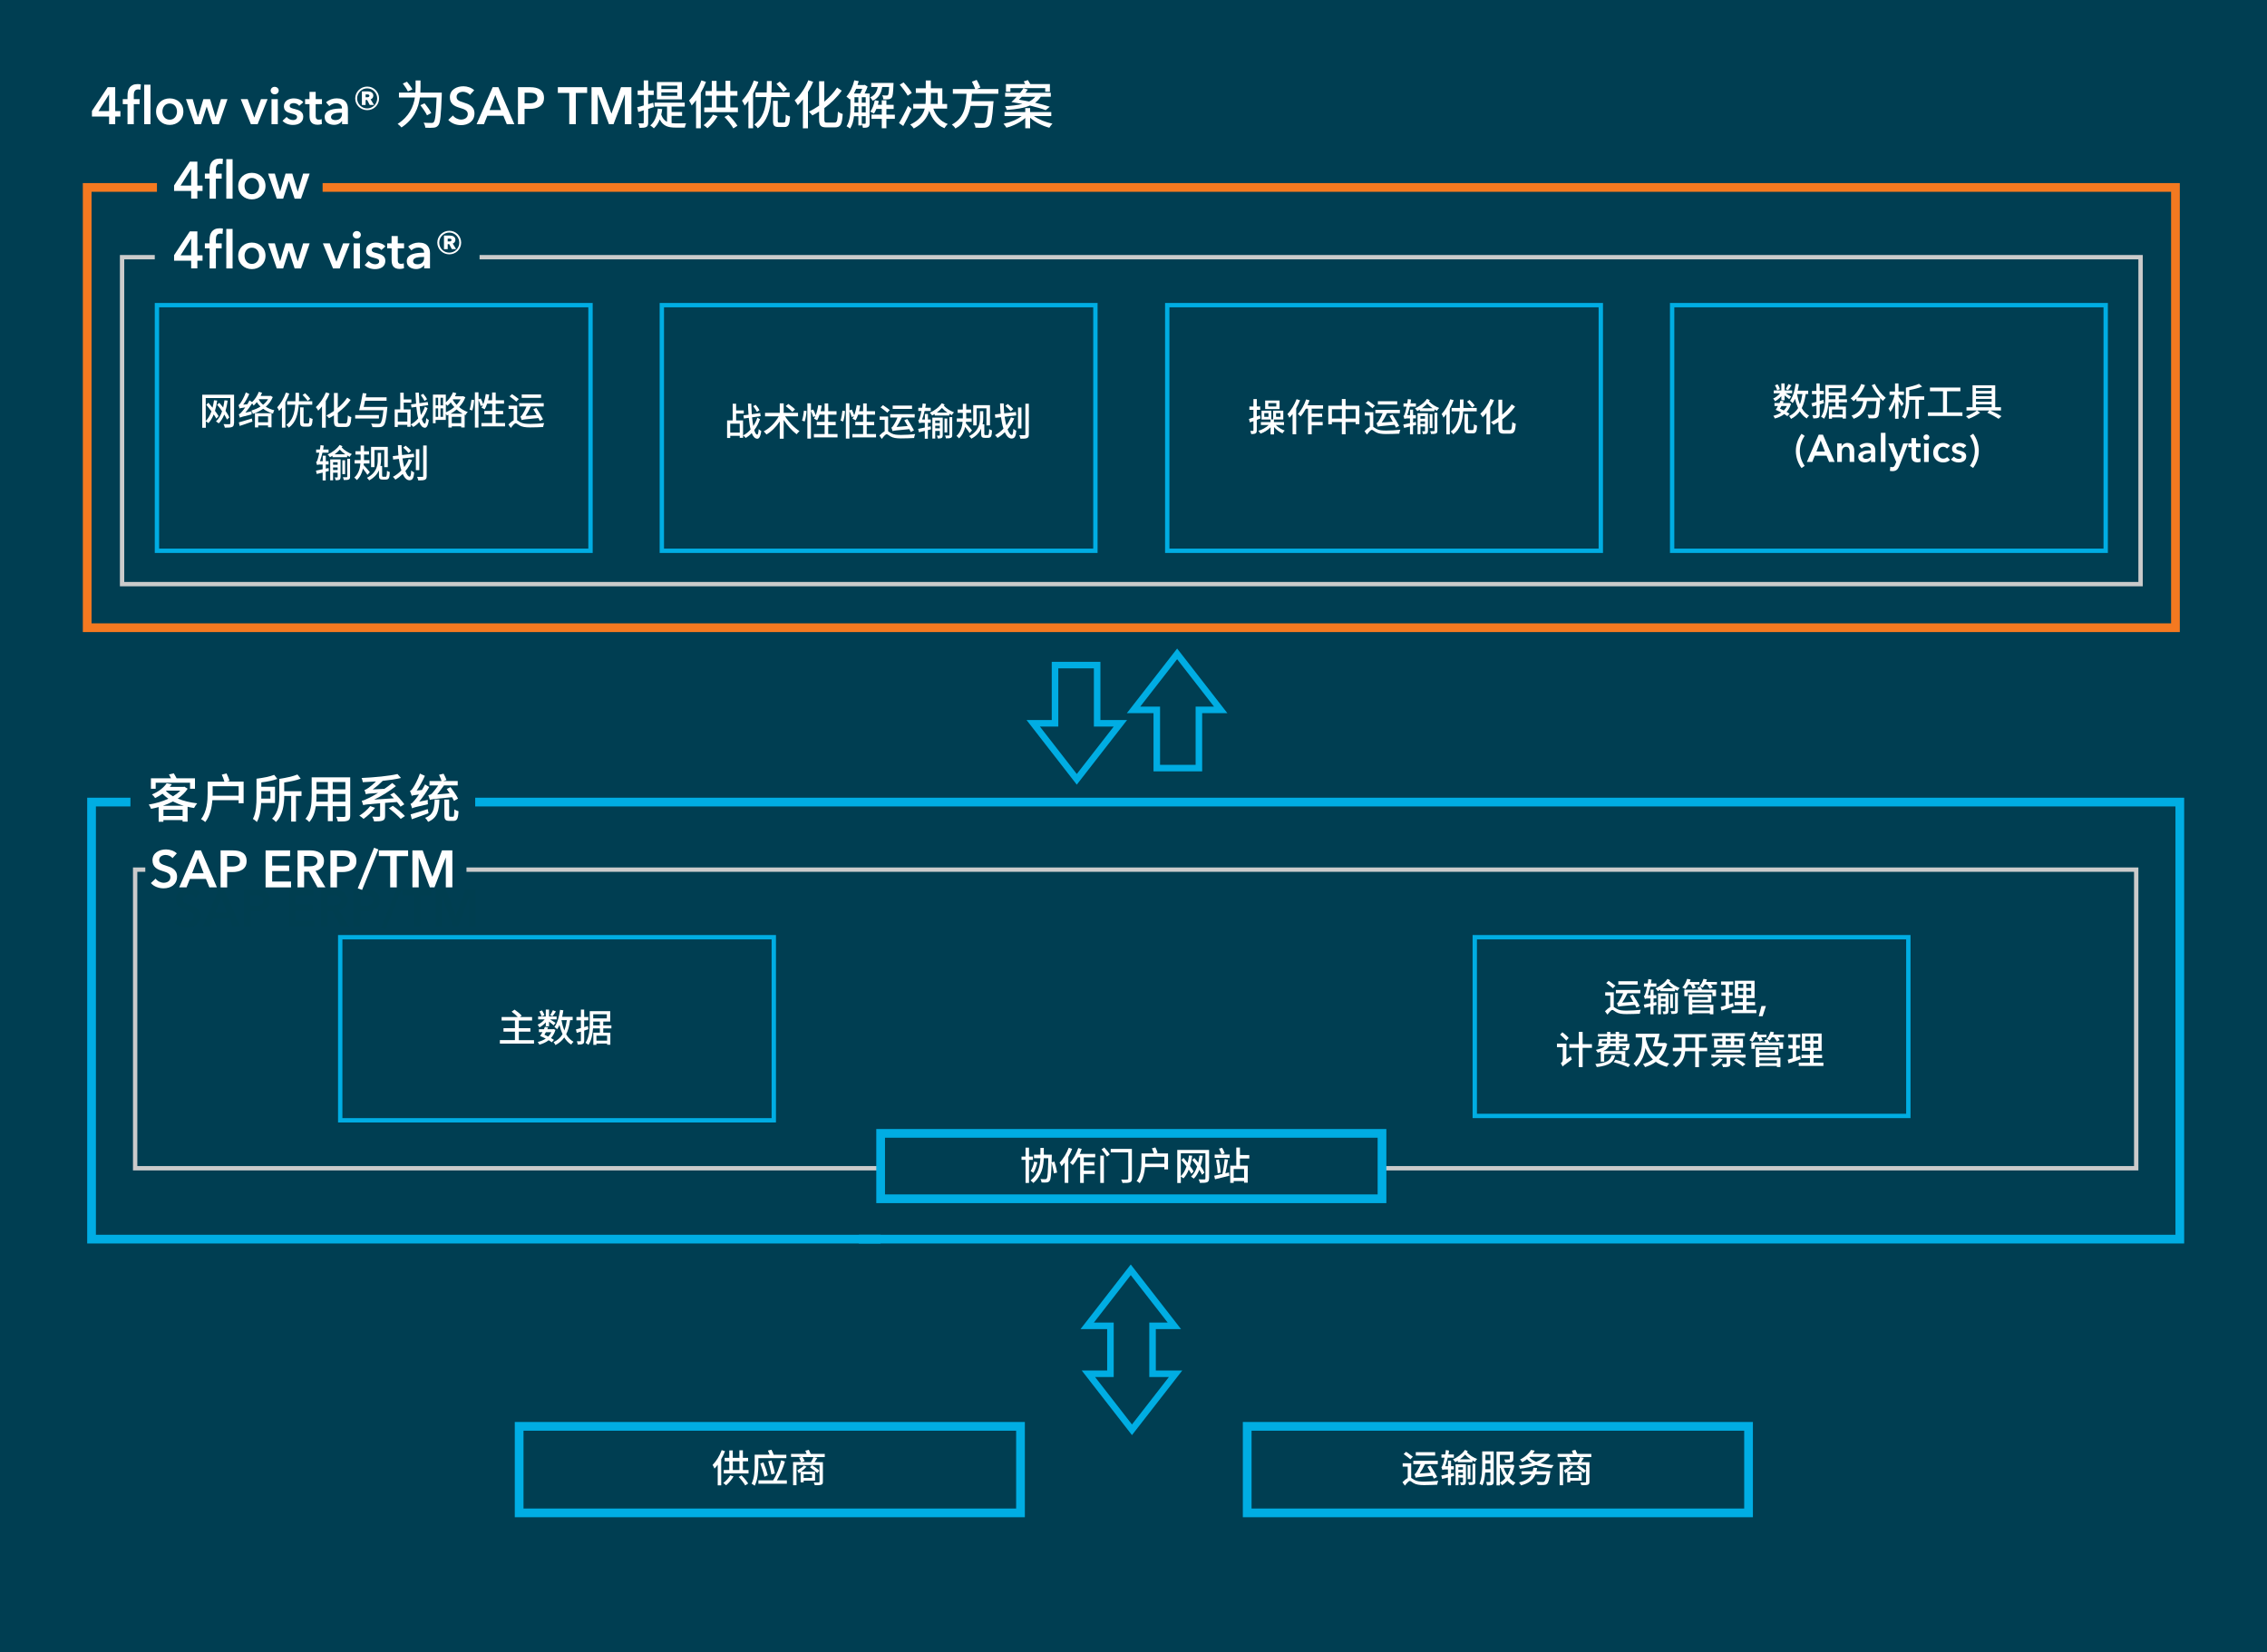 <?xml version="1.0" encoding="UTF-8"?><svg id="Layer_1" xmlns="http://www.w3.org/2000/svg" viewBox="0 0 520 379"><defs><style>.cls-1,.cls-2,.cls-3,.cls-4{stroke:#00ade3;}.cls-1,.cls-2,.cls-3,.cls-4,.cls-5,.cls-6{stroke-miterlimit:10;}.cls-1,.cls-2,.cls-6{stroke-width:2px;}.cls-1,.cls-3,.cls-4,.cls-5,.cls-6{fill:none;}.cls-7{fill:#fff;}.cls-8,.cls-2{fill:#003e52;}.cls-9{fill:#003e50;}.cls-3{stroke-width:1.5px;}.cls-5{stroke:#cbcbcb;}.cls-6{stroke:#f47920;}</style></defs><rect class="cls-8" width="520" height="382"/><g><path class="cls-7" d="M25.01,26.73h-3.92v-1.27l3.61-5.46h1.73v5.49h1.19v1.24h-1.19v1.76h-1.41v-1.76Zm0-5.04h-.02l-2.41,3.8h2.44v-3.8Z"/><path class="cls-7" d="M29.25,23.89h-1.09v-1.15h1.09v-.85c0-1.38,.54-2.6,2.33-2.6,.31,0,.52,.02,.73,.08l-.1,1.22c-.16-.05-.35-.08-.55-.08-.83,0-.97,.72-.97,1.29v.94h1.33v1.15h-1.33v4.61h-1.44v-4.61Zm3.83-4.46h1.44v9.07h-1.44v-9.07Z"/><path class="cls-7" d="M38.93,22.57c1.74,0,3.13,1.21,3.13,3.02s-1.39,3.07-3.13,3.07-3.13-1.26-3.13-3.07,1.39-3.02,3.13-3.02Zm0,4.89c1.14,0,1.67-.97,1.67-1.87s-.53-1.85-1.67-1.85-1.67,.95-1.67,1.85,.53,1.87,1.67,1.87Z"/><path class="cls-7" d="M42.64,22.74h1.56l1.2,4.13h.02l1.23-4.13h1.54l1.25,4.13h.02l1.22-4.13h1.5l-1.99,5.76h-1.46l-1.31-4.03h-.02l-1.29,4.03h-1.46l-2-5.76Z"/><path class="cls-7" d="M55.24,22.74h1.57l1.51,4.2h.02l1.52-4.2h1.52l-2.29,5.76h-1.54l-2.33-5.76Z"/><path class="cls-7" d="M62.99,19.92c.53,0,.94,.37,.94,.86s-.41,.86-.94,.86-.91-.41-.91-.86,.38-.86,.91-.86Zm-.71,2.82h1.44v5.76h-1.44v-5.76Z"/><path class="cls-7" d="M68.63,24.27c-.25-.34-.73-.62-1.26-.62-.46,0-.92,.17-.92,.62s.44,.56,1.25,.76c.85,.2,1.86,.59,1.86,1.71,0,1.4-1.14,1.92-2.4,1.92-.89,0-1.81-.34-2.36-.95l.95-.89c.31,.41,.85,.72,1.47,.72,.42,0,.92-.17,.92-.68,0-.48-.44-.62-1.32-.83-.85-.21-1.7-.55-1.7-1.63,0-1.28,1.15-1.83,2.29-1.83,.83,0,1.69,.29,2.16,.88l-.94,.83Z"/><path class="cls-7" d="M69.98,23.89v-1.15h1.01v-1.67h1.42v1.67h1.44v1.15h-1.44v2.67c0,.52,.12,.89,.76,.89,.19,0,.44-.04,.61-.12l.05,1.13c-.25,.1-.64,.16-.96,.16-1.52,0-1.87-.94-1.87-2.04v-2.69h-1.01Z"/><path class="cls-7" d="M78.46,27.76h-.04c-.29,.5-.97,.88-1.79,.88-.92,0-2.16-.44-2.16-1.79,0-1.71,2.16-1.96,3.96-1.96v-.14c0-.71-.6-1.06-1.32-1.06-.61,0-1.2,.29-1.57,.66l-.74-.88c.65-.6,1.56-.91,2.43-.91,2.06,0,2.57,1.27,2.57,2.42v3.5h-1.34v-.73Zm-.02-1.89h-.32c-.91,0-2.19,.11-2.19,.96,0,.55,.52,.72,1.01,.72,.98,0,1.51-.56,1.51-1.48v-.2Z"/><path class="cls-7" d="M84.23,25.27c-1.51,0-2.75-1.19-2.75-2.69s1.24-2.72,2.75-2.72,2.72,1.21,2.72,2.72-1.22,2.69-2.72,2.69Zm0-5c-1.28,0-2.31,1.03-2.31,2.31s1.03,2.29,2.31,2.29,2.29-1.03,2.29-2.29-1.02-2.31-2.29-2.31Zm.58,3.81l-.6-1.15h-.35v1.15h-.85v-3.12h1.34c.6,0,1.28,.24,1.28,.98,0,.42-.26,.73-.62,.85l.79,1.28h-1Zm-.49-2.42h-.46v.65h.46c.21,0,.42-.14,.42-.35s-.23-.3-.42-.3Z"/><path class="cls-7" d="M101.34,21.26s0,.39-.01,.55c-.18,4.68-.32,6.37-.8,6.93-.3,.38-.61,.5-1.07,.55-.43,.06-1.18,.04-1.9,0-.02-.32-.18-.82-.4-1.15,.78,.06,1.49,.06,1.8,.06,.25,.01,.37-.02,.52-.18,.35-.35,.52-1.88,.66-5.65h-3.83c-.3,2.3-1.28,4.94-4.22,6.87-.18-.24-.6-.63-.89-.81,2.69-1.71,3.65-4.02,3.96-6.06h-3.65v-1.12h3.78c.02-.46,.04-.9,.04-1.31v-1.49h1.13v1.49c0,.42-.01,.85-.04,1.31h4.92Zm-7.78-.29c-.22-.48-.73-1.25-1.17-1.81l.96-.41c.47,.53,1.01,1.27,1.25,1.76l-1.03,.46Zm4.38,5.47c-.29-.62-.95-1.59-1.52-2.3l.95-.44c.59,.68,1.26,1.62,1.56,2.23l-.98,.52Z"/><path class="cls-7" d="M107.79,21.78c-.32-.42-.96-.73-1.56-.73-.7,0-1.5,.34-1.5,1.16,0,.78,.66,1.01,1.62,1.31,1.09,.34,2.48,.82,2.48,2.48,0,1.82-1.43,2.71-3.09,2.71-1.1,0-2.24-.42-2.92-1.21l1.08-1.01c.42,.58,1.19,.94,1.86,.94,.71,0,1.54-.35,1.54-1.26s-.89-1.14-1.96-1.47c-1.03-.32-2.15-.83-2.15-2.41,0-1.73,1.57-2.5,3.11-2.5,.85,0,1.82,.3,2.47,.91l-.98,1.08Z"/><path class="cls-7" d="M113.01,20h1.31l3.66,8.49h-1.73l-.79-1.94h-3.68l-.77,1.94h-1.69l3.69-8.49Zm1.92,5.25l-1.31-3.45-1.33,3.45h2.64Z"/><path class="cls-7" d="M118.81,20h2.77c1.94,0,3.2,.68,3.2,2.46,0,1.87-1.5,2.52-3.3,2.52h-1.16v3.51h-1.51v-8.49Zm2.57,3.71c.98,0,1.88-.24,1.88-1.25s-.9-1.19-1.83-1.19h-1.1v2.43h1.05Z"/><path class="cls-7" d="M130.56,21.32h-2.6v-1.32h6.72v1.32h-2.6v7.17h-1.51v-7.17Z"/><path class="cls-7" d="M135.66,20h2.36l2.21,6.03h.04l2.18-6.03h2.38v8.49h-1.5v-6.82h-.02l-2.58,6.82h-1.05l-2.54-6.82h-.02v6.82h-1.44v-8.49Z"/><path class="cls-7" d="M148.68,24.99v3.11c0,.55-.11,.85-.42,1.02-.32,.18-.8,.21-1.56,.21-.02-.26-.16-.74-.3-1.03,.48,.01,.92,.01,1.05,.01,.14,0,.21-.05,.21-.22v-2.78l-1.26,.38-.25-1.08c.42-.11,.95-.25,1.51-.41v-2.41h-1.39v-1.03h1.39v-2.31h1.02v2.31h1.27v1.03h-1.27v2.11l1.15-.34,.16,1.01-1.31,.41Zm5.36,3.25c.32,.05,.66,.06,1.01,.06s1.88,0,2.34-.01c-.13,.24-.28,.71-.31,.98h-2.06c-1.67,0-2.91-.3-3.69-1.88-.32,.84-.77,1.52-1.35,2.05-.17-.18-.59-.53-.83-.67,1.03-.83,1.55-2.17,1.74-3.86l1.01,.12c-.06,.44-.13,.86-.23,1.26,.31,.86,.77,1.38,1.34,1.66v-3.5h-2.88v-.91h6.93v.91h-3.01v1.25h2.4v.89h-2.4v1.67Zm2.38-5.44h-5.73v-3.98h5.73v3.98Zm-1.07-3.15h-3.65v.78h3.65v-.78Zm0,1.54h-3.65v.79h3.65v-.79Z"/><path class="cls-7" d="M161.94,18.79c-.32,.84-.73,1.7-1.19,2.49v8.14h-1.09v-6.43c-.32,.44-.66,.85-1,1.21-.11-.28-.43-.88-.61-1.14,1.13-1.12,2.19-2.85,2.84-4.62l1.04,.34Zm2.66,7.86c-.59,1.04-1.51,2.09-2.33,2.76-.2-.2-.64-.54-.89-.71,.84-.59,1.66-1.5,2.16-2.39l1.06,.34Zm4.66-2v1.09h-7.72v-1.09h1.73v-2.7h-1.44v-1.07h1.44v-2.33h1.09v2.33h2.06v-2.35h1.09v2.35h1.63v1.07h-1.63v2.7h1.75Zm-4.9,0h2.06v-2.7h-2.06v2.7Zm2.73,1.69c.78,.77,1.64,1.8,2.06,2.51l-.94,.6c-.4-.73-1.25-1.82-2.03-2.61l.9-.49Z"/><path class="cls-7" d="M173.96,18.79c-.32,.91-.76,1.82-1.22,2.67v7.96h-1.07v-6.27c-.29,.4-.56,.74-.86,1.07-.1-.28-.42-.88-.61-1.13,1.09-1.13,2.11-2.87,2.71-4.62l1.06,.31Zm2.94,3.48c-.21,2.94-.88,5.55-3.08,7.15-.17-.29-.53-.65-.8-.85,2-1.38,2.6-3.68,2.79-6.3h-2.51v-1.06h2.57c.02-.86,.04-1.74,.04-2.63h1.1c0,.89-.01,1.76-.05,2.63h4.17v1.06h-4.23Zm2.91,5.84c.34,0,.38-.26,.43-1.83,.23,.2,.7,.37,.98,.46-.11,1.87-.37,2.4-1.32,2.4h-1.27c-1.04,0-1.32-.34-1.32-1.46v-4.55h1.09v4.55c0,.37,.06,.44,.38,.44h1.02Zm-.13-7.02c-.32-.49-1.01-1.28-1.57-1.84l.77-.54c.58,.52,1.28,1.26,1.62,1.74l-.81,.64Z"/><path class="cls-7" d="M186.52,18.77c-.32,.8-.73,1.58-1.19,2.34v8.33h-1.16v-6.63c-.38,.49-.78,.94-1.17,1.33-.14-.28-.5-.86-.73-1.12,1.25-1.09,2.44-2.83,3.14-4.61l1.12,.35Zm4.92,9.35c.58,0,.67-.5,.76-2.51,.29,.23,.78,.46,1.1,.53-.14,2.27-.44,3.08-1.78,3.08h-1.96c-1.31,0-1.68-.42-1.68-1.93v-1.7c-.52,.34-1.02,.62-1.54,.88-.17-.24-.54-.62-.81-.85,.75-.36,1.56-.83,2.35-1.38v-5.6h1.2v4.68c1.12-.94,2.16-2.03,2.93-3.23l1.07,.71c-1.09,1.54-2.51,2.9-3.99,3.99v2.53c0,.67,.1,.8,.62,.8h1.73Z"/><path class="cls-7" d="M199.48,28.25c0,.42-.07,.72-.34,.88-.28,.17-.64,.19-1.21,.19-.02-.25-.13-.67-.26-.91v.36h-.78v-2.11h-1c-.12,1.01-.38,2.04-.89,2.83-.18-.17-.59-.42-.82-.52,.8-1.26,.89-3.02,.89-4.35v-1.94l-.12,.14c-.17-.18-.58-.5-.8-.66,.83-.9,1.46-2.29,1.81-3.74l1.01,.2c-.08,.3-.17,.59-.28,.89h1.51l.16-.05,.66,.42c-.19,.5-.43,1.08-.7,1.57h1.15v6.8Zm-3.09-7.88c-.16,.37-.34,.74-.52,1.08h1.45c.17-.31,.32-.72,.46-1.08h-1.39Zm.5,5.43v-1.42h-.89v.23c0,.36-.01,.77-.04,1.19h.92Zm-.89-2.24h.89v-1.26h-.89v1.26Zm2.57,0v-1.26h-.9v1.26h.9Zm-.9,.83v1.42h.9v-1.42h-.9Zm0,3.99c.35,.01,.65,.01,.74,0,.12,0,.16-.04,.16-.16v-1.57h-.9v1.73Zm4.69-8.42c-.21,1.38-.74,2.48-2.19,3.15-.12-.23-.37-.59-.6-.77,1.17-.5,1.58-1.36,1.77-2.39h-1.5v-.92h5.12s-.01,.25-.02,.38c-.07,1.93-.17,2.73-.43,3.02-.18,.22-.37,.3-.68,.34-.24,.04-.73,.04-1.22,.01-.01-.29-.11-.67-.26-.92,.44,.05,.83,.05,1,.05,.16,.01,.26-.01,.32-.11,.13-.14,.22-.62,.28-1.85h-1.57Zm2.9,7.3h-1.94v2.16h-1.06v-2.16h-2.35v-.97h2.35v-1.3h-1.24c-.17,.4-.35,.77-.55,1.06-.19-.12-.61-.34-.84-.43,.49-.67,.84-1.64,1.03-2.63l.91,.18c-.06,.3-.13,.59-.2,.88h.89v-1.04h1.06v1.04h1.66v.95h-1.66v1.3h1.94v.97Z"/><path class="cls-7" d="M209.11,24.97c-.56,1.31-1.28,2.77-1.93,3.93l-.97-.68c.59-.94,1.43-2.52,2.06-3.92l.84,.67Zm-.91-3.01c-.35-.68-1.16-1.75-1.83-2.53l.89-.53c.67,.73,1.52,1.75,1.89,2.43l-.95,.62Zm5.88,2.95c.58,1.68,1.64,2.95,3.31,3.53-.26,.23-.59,.67-.76,.97-1.74-.71-2.83-2.1-3.47-3.99-.47,1.52-1.46,2.97-3.56,4.05-.16-.24-.54-.68-.82-.9,2.11-.96,2.99-2.29,3.33-3.66h-2.63v-1.07h2.81c.05-.47,.06-.94,.06-1.38v-1.15h-2.28v-1.05h2.28v-1.81h1.16v1.81h2.64v3.59h1.1v1.07h-3.19Zm-.55-2.45c0,.44-.01,.91-.06,1.38h1.63v-2.53h-1.57v1.15Z"/><path class="cls-7" d="M222.94,21.51c-.04,.56-.07,1.14-.14,1.7h5.1s-.01,.35-.05,.5c-.23,3.31-.46,4.63-.93,5.11-.32,.34-.64,.43-1.14,.48-.44,.04-1.22,.02-2.03-.02-.01-.32-.17-.78-.4-1.09,.85,.07,1.67,.08,2,.08,.26,0,.42-.02,.58-.14,.34-.29,.55-1.39,.74-3.84h-4.04c-.38,2.06-1.26,3.99-3.48,5.19-.17-.3-.52-.68-.82-.91,2.97-1.52,3.25-4.43,3.37-7.06h-3.14v-1.09h5.13c-.16-.48-.48-1.16-.76-1.68l1.09-.41c.31,.54,.68,1.26,.85,1.74l-.8,.35h4.93v1.09h-6.07Z"/><path class="cls-7" d="M237.15,26.62c1.08,.79,2.72,1.45,4.26,1.74-.23,.23-.55,.65-.72,.94-1.57-.41-3.26-1.25-4.4-2.29v2.42h-1.12v-2.36c-1.12,1.01-2.75,1.82-4.32,2.22-.14-.26-.46-.67-.68-.9,1.52-.3,3.14-.96,4.17-1.76h-3.92v-.92h4.75v-.91h1.12v.91h4.85v.92h-3.98Zm2.7-1.35c-.94-.36-2.18-.71-3.63-1.06-1.33,.58-3.07,.85-5.28,1.02-.08-.3-.24-.65-.39-.88,1.56-.07,2.89-.23,3.97-.5-.8-.16-1.65-.3-2.52-.43l.1-.11c.36-.31,.74-.71,1.12-1.12h-2.66v-.89h3.43c.3-.37,.55-.72,.77-1.07l1.01,.32c-.17,.24-.36,.49-.56,.74h5.82v.89h-2.29c-.35,.55-.78,1.01-1.32,1.39,1.31,.29,2.48,.61,3.37,.91l-.91,.77Zm-8.07-4.22h-1.03v-1.76h4.41c-.12-.22-.24-.42-.34-.61l.95-.31c.19,.28,.4,.62,.56,.92h4.49v1.76h-1.07v-.83h-7.98v.83Zm2.6,1.15c-.23,.24-.46,.47-.67,.67,.79,.13,1.59,.26,2.36,.42,.58-.28,1.04-.65,1.39-1.09h-3.08Z"/></g><polyline class="cls-6" points="74 43 499 43 499 144 20 144 20 43 36 43"/><polyline class="cls-5" points="110 59 491 59 491 134 28 134 28 59 35.5 59"/><polyline class="cls-1" points="202 284.26 21 284.26 21 184 29.92 184"/><polyline class="cls-1" points="109 184 500 184 500 284.26 197 284.26"/><g><path class="cls-7" d="M43.85,59.81h-3.92v-1.27l3.61-5.46h1.73v5.49h1.19v1.24h-1.19v1.76h-1.42v-1.76Zm0-5.04h-.02l-2.41,3.8h2.43v-3.8Z"/><path class="cls-7" d="M48.08,56.97h-1.09v-1.15h1.09v-.85c0-1.38,.54-2.6,2.33-2.6,.31,0,.52,.02,.73,.08l-.1,1.22c-.16-.05-.35-.08-.55-.08-.83,0-.97,.72-.97,1.29v.94h1.33v1.15h-1.33v4.61h-1.44v-4.61Zm3.83-4.46h1.44v9.07h-1.44v-9.07Z"/><path class="cls-7" d="M57.77,55.65c1.74,0,3.13,1.21,3.13,3.02s-1.39,3.07-3.13,3.07-3.13-1.26-3.13-3.07,1.39-3.02,3.13-3.02Zm0,4.89c1.14,0,1.67-.97,1.67-1.87s-.53-1.85-1.67-1.85-1.67,.95-1.67,1.85,.53,1.87,1.67,1.87Z"/><path class="cls-7" d="M61.48,55.82h1.56l1.2,4.13h.02l1.24-4.13h1.54l1.25,4.13h.02l1.22-4.13h1.5l-1.99,5.76h-1.46l-1.31-4.03h-.02l-1.3,4.03h-1.46l-2-5.76Z"/><path class="cls-7" d="M74.08,55.82h1.57l1.51,4.2h.02l1.52-4.2h1.52l-2.29,5.76h-1.54l-2.33-5.76Z"/><path class="cls-7" d="M81.83,53c.53,0,.94,.37,.94,.86s-.41,.86-.94,.86-.91-.41-.91-.86,.38-.86,.91-.86Zm-.71,2.82h1.44v5.76h-1.44v-5.76Z"/><path class="cls-7" d="M87.46,57.35c-.25-.34-.73-.62-1.26-.62-.46,0-.92,.17-.92,.62s.44,.56,1.25,.76c.85,.2,1.86,.59,1.86,1.71,0,1.4-1.14,1.92-2.4,1.92-.89,0-1.81-.34-2.36-.95l.95-.89c.31,.41,.85,.72,1.48,.72,.42,0,.92-.17,.92-.68,0-.48-.44-.62-1.32-.83-.85-.2-1.7-.55-1.7-1.63,0-1.28,1.15-1.83,2.29-1.83,.83,0,1.69,.29,2.16,.88l-.94,.83Z"/><path class="cls-7" d="M88.81,56.97v-1.15h1.01v-1.67h1.42v1.67h1.44v1.15h-1.44v2.67c0,.52,.12,.89,.76,.89,.19,0,.44-.04,.61-.12l.05,1.13c-.25,.1-.64,.16-.96,.16-1.52,0-1.87-.94-1.87-2.04v-2.69h-1.01Z"/><path class="cls-7" d="M97.29,60.84h-.04c-.29,.5-.97,.88-1.79,.88-.92,0-2.16-.44-2.16-1.79,0-1.72,2.16-1.96,3.96-1.96v-.14c0-.71-.6-1.05-1.32-1.05-.61,0-1.2,.29-1.57,.66l-.74-.88c.65-.6,1.56-.91,2.43-.91,2.06,0,2.57,1.27,2.57,2.42v3.5h-1.34v-.73Zm-.02-1.89h-.32c-.91,0-2.19,.11-2.19,.96,0,.55,.52,.72,1.01,.72,.98,0,1.51-.56,1.51-1.48v-.2Z"/><path class="cls-7" d="M103.06,58.35c-1.51,0-2.75-1.19-2.75-2.69s1.24-2.72,2.75-2.72,2.72,1.21,2.72,2.72-1.22,2.69-2.72,2.69Zm0-5c-1.28,0-2.31,1.03-2.31,2.32s1.03,2.29,2.31,2.29,2.29-1.03,2.29-2.29-1.02-2.32-2.29-2.32Zm.58,3.81l-.6-1.15h-.35v1.15h-.85v-3.12h1.34c.6,0,1.28,.24,1.28,.98,0,.42-.26,.73-.62,.85l.79,1.28h-1Zm-.49-2.42h-.46v.65h.46c.22,0,.42-.14,.42-.35s-.23-.3-.42-.3Z"/></g><g><path class="cls-7" d="M43.85,43.81h-3.92v-1.27l3.61-5.46h1.73v5.49h1.19v1.24h-1.19v1.76h-1.42v-1.76Zm0-5.04h-.02l-2.41,3.8h2.43v-3.8Z"/><path class="cls-7" d="M48.08,40.97h-1.09v-1.15h1.09v-.85c0-1.38,.54-2.6,2.33-2.6,.31,0,.52,.02,.73,.08l-.1,1.22c-.16-.05-.35-.08-.55-.08-.83,0-.97,.72-.97,1.29v.94h1.33v1.15h-1.33v4.61h-1.44v-4.61Zm3.83-4.46h1.44v9.07h-1.44v-9.07Z"/><path class="cls-7" d="M57.77,39.65c1.74,0,3.13,1.21,3.13,3.02s-1.39,3.07-3.13,3.07-3.13-1.26-3.13-3.07,1.39-3.02,3.13-3.02Zm0,4.89c1.14,0,1.67-.97,1.67-1.87s-.53-1.85-1.67-1.85-1.67,.95-1.67,1.85,.53,1.87,1.67,1.87Z"/><path class="cls-7" d="M61.48,39.82h1.56l1.2,4.13h.02l1.24-4.13h1.54l1.25,4.13h.02l1.22-4.13h1.5l-1.99,5.76h-1.46l-1.31-4.03h-.02l-1.3,4.03h-1.46l-2-5.76Z"/></g><g><path class="cls-7" d="M43.05,180.93c-.56,.88-1.36,1.63-2.28,2.27,1.31,.54,2.83,.9,4.46,1.09-.24,.26-.56,.76-.72,1.07-.5-.07-1-.17-1.48-.29v3.42h-1.15v-.36h-4.4v.38h-1.09v-3.37c-.58,.17-1.16,.3-1.74,.41-.1-.29-.34-.73-.53-.98,1.54-.25,3.13-.7,4.5-1.34-.49-.35-.95-.73-1.35-1.15-.49,.36-1.06,.7-1.69,1-.14-.25-.49-.65-.73-.83,1.64-.67,2.78-1.67,3.38-2.57l1.19,.23c-.14,.22-.31,.41-.48,.61h3.17l.18-.05,.77,.47Zm-7.34,.02h-1.09v-2.4h4.61c-.16-.3-.32-.61-.47-.89l1.1-.26c.2,.34,.47,.78,.65,1.15h4.21v2.4h-1.13v-1.39h-7.88v1.39Zm6.44,3.89c-.9-.26-1.71-.59-2.48-.98-.72,.38-1.49,.71-2.3,.98h4.79Zm-.26,2.36v-1.44h-4.4v1.44h4.4Zm-3.83-5.77c.43,.46,.98,.86,1.63,1.24,.65-.4,1.21-.82,1.66-1.29h-3.21l-.07,.06Z"/><path class="cls-7" d="M55.88,179.32v4.96h-1.14v-.71h-6.02c-.14,1.7-.55,3.65-1.64,5.01-.2-.2-.7-.55-.97-.67,1.38-1.71,1.52-4.2,1.52-5.96v-2.64h3.84c-.12-.47-.38-1.1-.6-1.6l1.09-.29c.26,.54,.56,1.24,.7,1.7l-.6,.18h3.83Zm-1.14,3.21v-2.17h-5.96v1.6c0,.19,0,.37-.01,.58h5.97Z"/><path class="cls-7" d="M59.9,184.22c-.07,1.49-.3,3.18-.98,4.35-.19-.22-.66-.59-.91-.71,.77-1.43,.83-3.44,.83-5v-4.22c1.43-.18,3.09-.48,4.05-.89l.72,.94c-.98,.38-2.39,.64-3.67,.79v1.01h3.14v3.73h-3.18Zm.04-2.72v1.71h2.08v-1.71h-2.08Zm9.22,1.1h-1.27v5.88h-1.1v-5.88h-1.59c-.01,1.86-.28,4.4-1.9,5.96-.18-.22-.64-.61-.89-.75,1.51-1.48,1.66-3.61,1.66-5.29v-3.84c1.48-.22,3.15-.58,4.16-1.01l.74,.96c-1.03,.4-2.46,.68-3.78,.88v2.01h3.97v1.08Z"/><path class="cls-7" d="M80.33,187.12c0,.65-.16,.98-.59,1.15-.44,.18-1.14,.2-2.24,.19-.05-.3-.23-.79-.37-1.08,.77,.04,1.56,.02,1.79,.02,.22,0,.3-.07,.3-.3v-2.15h-2.9v3.43h-1.12v-3.43h-2.76c-.19,1.32-.62,2.66-1.5,3.63-.17-.22-.62-.6-.88-.73,1.31-1.45,1.43-3.57,1.43-5.26v-4.27h8.84v8.79Zm-5.13-3.21v-1.77h-2.6v.48c0,.41-.01,.85-.05,1.29h2.65Zm-2.6-4.51v1.69h2.6v-1.69h-2.6Zm6.62,0h-2.9v1.69h2.9v-1.69Zm0,4.51v-1.77h-2.9v1.77h2.9Z"/><path class="cls-7" d="M86.04,185.31c-.71,.95-1.76,1.92-2.65,2.54-.22-.22-.68-.58-.97-.74,.92-.54,1.89-1.38,2.49-2.19l1.13,.4Zm2.29-1.13v3.01c0,.58-.13,.89-.58,1.06-.43,.17-1.07,.18-1.94,.18-.06-.31-.24-.79-.42-1.09,.67,.04,1.36,.04,1.56,.02,.19-.01,.24-.05,.24-.19v-2.9c-3.04,.24-3.53,.31-3.87,.44-.05-.19-.22-.71-.34-1.01,.41-.06,.92-.28,1.66-.65,.4-.18,1.16-.59,2.09-1.15-2.18,.14-2.57,.2-2.82,.3-.04-.22-.2-.72-.31-.98,.25-.04,.53-.22,.89-.46,.28-.19,1.04-.78,1.76-1.5-1.04,.08-2.06,.14-3.03,.18-.02-.28-.16-.72-.28-.97,2.89-.13,6.28-.44,8.24-.91l.8,.91c-1.18,.28-2.65,.5-4.19,.66-.72,.72-1.5,1.39-2.3,1.97l2.69-.14c.61-.42,1.24-.88,1.8-1.34l.83,.72c-1.59,1.24-3.31,2.28-4.99,3.09l4.53-.3c-.29-.3-.56-.59-.84-.85l.85-.44c.9,.83,1.89,1.93,2.38,2.67l-.88,.54c-.19-.31-.46-.68-.79-1.07l-2.73,.2Zm1.78,.67c.95,.68,2.16,1.68,2.78,2.35l-.97,.66c-.56-.66-1.75-1.69-2.71-2.42l.9-.59Z"/><path class="cls-7" d="M98.13,183.49c-.02,.31-.02,.76,.02,1-2.9,.65-3.36,.78-3.62,.95-.06-.22-.24-.77-.37-1.04,.28-.06,.55-.33,.92-.78,.19-.2,.59-.72,1.03-1.36-1.21,.14-1.48,.22-1.67,.31-.06-.24-.25-.82-.4-1.13,.23-.06,.46-.32,.71-.72,.28-.37,1.1-1.86,1.57-3.26l1.14,.52c-.5,1.16-1.19,2.39-1.89,3.37l1.2-.12c.26-.41,.5-.84,.72-1.28l.97,.6c-.67,1.18-1.48,2.35-2.32,3.36l1.98-.41Zm.18,3.07c-1.33,.49-2.76,1-3.85,1.38l-.28-1.12c1-.26,2.48-.76,3.93-1.21l.19,.95Zm2.48-3.14c-.1,2.59-.44,4.19-2.59,5.12-.13-.29-.44-.71-.68-.92,1.88-.73,2.1-1.99,2.18-4.2h1.09Zm3.35,.31c-.11-.25-.26-.54-.44-.85-4.21,.41-4.75,.48-5.1,.62-.05-.26-.24-.83-.36-1.08,.25-.05,.58-.14,.82-.37,.25-.24,.96-1.16,1.47-1.87h-2.01v-1.01h2.77c-.13-.4-.37-.97-.58-1.43l1.04-.25c.25,.46,.54,1.08,.67,1.45l-.76,.23h3.33v1.01h-3.15c-.48,.66-1.07,1.46-1.56,2.07l2.87-.25c-.23-.35-.46-.7-.68-1l.86-.44c.64,.83,1.4,1.94,1.74,2.65l-.94,.52Zm-.22,3.63c.22,0,.26-.25,.3-1.7,.23,.19,.67,.36,.95,.44-.08,1.73-.34,2.21-1.15,2.21h-.94c-.92,0-1.15-.32-1.15-1.33v-3.57h1.09v3.57c0,.34,.04,.38,.25,.38h.65Z"/></g><rect class="cls-4" x="383.55" y="70" width="99.45" height="56.35"/><rect class="cls-4" x="267.74" y="70" width="99.45" height="56.35"/><rect class="cls-4" x="151.81" y="70" width="99.45" height="56.35"/><rect class="cls-4" x="36" y="70" width="99.45" height="56.35"/><g><path class="cls-7" d="M53.66,97.08c0,.5-.12,.74-.44,.88-.33,.13-.84,.15-1.64,.15-.05-.23-.19-.61-.31-.82,.56,.04,1.17,.03,1.34,.02,.17,0,.23-.06,.23-.23v-5.77h-5.65v5.27c.57-.57,1-1.33,1.31-2.23-.39-.51-.8-1.04-1.18-1.49l.48-.48c.31,.35,.64,.75,.95,1.15,.14-.54,.26-1.11,.34-1.71l.73,.08c-.13,.85-.29,1.63-.51,2.35,.33,.45,.63,.87,.83,1.22l-.52,.56c-.15-.28-.36-.61-.6-.96-.31,.79-.72,1.47-1.21,2-.12-.11-.42-.31-.6-.42v1.48h-.82v-7.58h7.3v6.55Zm-1.59-.82c-.15-.34-.36-.73-.63-1.16-.32,.8-.73,1.49-1.26,2.02-.13-.11-.46-.35-.64-.45,.63-.57,1.09-1.38,1.4-2.33-.35-.52-.75-1.04-1.14-1.49l.5-.44c.3,.33,.6,.7,.89,1.08,.12-.52,.22-1.08,.3-1.66l.73,.08c-.12,.85-.27,1.63-.49,2.34,.37,.54,.68,1.07,.88,1.5l-.56,.51Z"/><path class="cls-7" d="M62.57,91.1c-.36,.87-.92,1.6-1.6,2.21,.58,.36,1.23,.64,1.95,.81-.12,.2-.26,.54-.3,.77-.84-.27-1.6-.64-2.26-1.11-.71,.5-1.53,.88-2.36,1.16-.05-.23-.2-.61-.32-.77,.73-.21,1.44-.5,2.07-.9-.32-.31-.61-.65-.84-1.02-.24,.3-.48,.56-.72,.79-.07-.11-.23-.33-.36-.5-.46,.74-1,1.48-1.55,2.12l1.43-.3c-.02,.22,0,.56,0,.71-2.14,.51-2.47,.62-2.67,.75-.04-.16-.18-.55-.27-.77,.2-.04,.41-.24,.68-.56,.15-.16,.46-.54,.8-1.03-.94,.12-1.15,.18-1.28,.25-.04-.17-.19-.57-.27-.79,.17-.04,.33-.24,.51-.52,.2-.27,.84-1.38,1.18-2.39l.79,.38c-.37,.84-.88,1.73-1.4,2.44l.96-.1c.18-.28,.34-.57,.49-.87l.59,.38c.64-.59,1.21-1.46,1.55-2.36l.74,.22c-.1,.24-.21,.49-.33,.72h2.15l.13-.03,.48,.29Zm-7.77,5.79c.74-.2,1.87-.55,2.97-.89l.13,.71c-1.01,.35-2.08,.72-2.92,1l-.19-.81Zm3.67-2.1h3.81v3.24h-.79v-.43h-2.26v.45h-.75v-3.26Zm.75,.72v1.37h2.26v-1.37h-2.26Zm.13-3.88c.24,.46,.58,.87,1,1.22,.45-.36,.85-.79,1.14-1.27h-2.1l-.04,.05Z"/><path class="cls-7" d="M66.36,90.27c-.24,.67-.56,1.34-.9,1.97v5.87h-.79v-4.62c-.21,.29-.42,.55-.64,.79-.07-.2-.31-.64-.45-.83,.8-.83,1.56-2.11,2-3.4l.78,.23Zm2.16,2.56c-.16,2.16-.64,4.09-2.27,5.27-.12-.21-.39-.48-.59-.63,1.48-1.02,1.92-2.71,2.06-4.64h-1.85v-.78h1.89c.02-.64,.03-1.28,.03-1.94h.81c0,.65,0,1.3-.04,1.94h3.07v.78h-3.12Zm2.15,4.3c.25,0,.28-.2,.32-1.35,.17,.15,.51,.27,.72,.33-.08,1.38-.27,1.77-.97,1.77h-.94c-.77,0-.97-.25-.97-1.08v-3.35h.8v3.35c0,.27,.04,.33,.28,.33h.75Zm-.1-5.17c-.24-.36-.74-.95-1.16-1.35l.57-.4c.42,.38,.95,.93,1.19,1.28l-.6,.47Z"/><path class="cls-7" d="M75.6,90.26c-.24,.59-.54,1.17-.88,1.72v6.14h-.86v-4.89c-.28,.36-.57,.69-.87,.98-.11-.2-.37-.64-.54-.82,.92-.8,1.79-2.09,2.31-3.39l.82,.26Zm3.62,6.89c.42,0,.49-.37,.56-1.85,.21,.17,.58,.34,.81,.39-.11,1.67-.33,2.27-1.31,2.27h-1.44c-.96,0-1.24-.31-1.24-1.42v-1.25c-.38,.25-.75,.46-1.13,.64-.12-.18-.4-.46-.6-.63,.56-.27,1.15-.61,1.73-1.02v-4.13h.88v3.45c.82-.69,1.59-1.49,2.16-2.38l.79,.52c-.8,1.13-1.85,2.14-2.94,2.94v1.86c0,.5,.07,.59,.46,.59h1.27Z"/><path class="cls-7" d="M86.92,96.01h-5.45v-.79h5.45v.79Zm1.94-2.65s0,.26-.04,.38c-.23,2.48-.47,3.52-.88,3.91-.26,.26-.51,.33-.92,.35-.34,.03-.97,.02-1.6-.02-.02-.24-.14-.58-.31-.82,.68,.06,1.37,.07,1.65,.07,.21,0,.35,0,.47-.11,.3-.25,.53-1.16,.71-3.01h-5.56c.27-1,.63-2.69,.83-3.93l.84,.08c-.05,.28-.11,.58-.17,.89h4.79v.79h-4.94c-.1,.49-.2,.98-.3,1.41h5.42Z"/><path class="cls-7" d="M94.19,93.93v3.98h-.76v-.46h-2.18v.5h-.72v-4.03h1.28v-3.84h.79v1.55h1.76v.72h-1.76v1.57h1.6Zm-.76,2.78v-2.05h-2.18v2.05h2.18Zm4.65-3.07c-.29,.87-.75,1.75-1.32,2.51,.19,.64,.42,1.02,.68,1.03,.17,0,.28-.44,.34-1.26,.14,.16,.46,.37,.59,.45-.2,1.41-.57,1.77-.92,1.76-.55-.03-.96-.5-1.27-1.3-.42,.45-.89,.83-1.39,1.12-.13-.19-.38-.43-.6-.58,.65-.31,1.23-.79,1.73-1.37-.19-.73-.32-1.64-.42-2.67l-1.11,.16-.11-.72,1.17-.17c-.06-.79-.11-1.63-.13-2.54h.76c.02,.85,.06,1.67,.11,2.44l1.93-.28,.11,.71-1.97,.28c.08,.74,.18,1.41,.28,1.99,.39-.6,.71-1.25,.93-1.91l.62,.34Zm-.7-1.68c-.17-.35-.55-.91-.87-1.31l.56-.31c.33,.39,.72,.91,.89,1.25l-.59,.37Z"/><path class="cls-7" d="M106.74,91.14c-.33,.87-.83,1.62-1.44,2.25,.56,.47,1.25,.88,2,1.13-.17,.15-.42,.48-.53,.69-.06-.03-.12-.05-.19-.08v2.94h-.79v-.27h-2.16v.28h-.78v-2.92c-.11,.05-.22,.11-.33,.15-.06-.12-.16-.26-.26-.38v1.4h-2.34v.76h-.62v-6.57h2.96v1.78c.69-.58,1.3-1.43,1.65-2.32l.77,.22c-.1,.24-.21,.48-.33,.71h1.71l.14-.04,.53,.26Zm-6.81,.1v1.75h.57v-1.75h-.57Zm0,4.39h.57v-1.95h-.57v1.95Zm1.7-4.39h-.59v1.75h.59v-1.75Zm0,4.39v-1.95h-.59v1.95h.59Zm.64-1.05c.68-.28,1.35-.69,1.94-1.19-.32-.35-.59-.72-.81-1.08-.24,.29-.5,.55-.76,.77-.08-.1-.23-.24-.37-.37v1.87Zm3.83,.32c-.49-.27-.95-.61-1.35-.97-.43,.37-.9,.7-1.39,.97h2.74Zm-.31,2.18v-1.46h-2.16v1.46h2.16Zm-1.86-5.48l-.08,.11c.22,.38,.52,.79,.88,1.16,.37-.39,.69-.81,.93-1.27h-1.73Z"/><path class="cls-7" d="M107.71,93.96c.22-.59,.38-1.56,.44-2.28l.6,.09c-.04,.72-.2,1.75-.42,2.4l-.63-.21Zm8.14,3.08v.78h-5.42v-.78h2.46v-2.01h-1.79v-.77h1.79v-1.66h-1.15c-.17,.5-.36,.95-.57,1.31-.17-.12-.53-.3-.73-.38,.12-.18,.23-.38,.33-.61l-.49,.24c-.08-.35-.31-.92-.53-1.39v6.33h-.82v-8.1h.82v1.63l.52-.21c.22,.42,.47,.95,.57,1.33,.27-.69,.47-1.52,.58-2.35l.8,.13c-.06,.44-.16,.87-.27,1.29h.93v-1.78h.82v1.78h1.91v.78h-1.91v1.66h1.71v.77h-1.71v2.01h2.14Z"/><path class="cls-7" d="M118.64,96.41c.16,.09,.36,.25,.65,.42,.59,.36,1.34,.42,2.31,.42s2.33-.08,3.23-.19c-.1,.24-.23,.66-.25,.9-.62,.04-2.07,.09-3.02,.09-1.08,0-1.8-.11-2.41-.47-.36-.21-.66-.49-.85-.49-.29,0-.71,.54-1.12,1.08l-.57-.78c.41-.42,.83-.77,1.21-.95v-2.63h-1.16v-.77h1.96v3.38Zm-.21-4.28c-.34-.31-1.03-.84-1.54-1.2l.55-.52c.49,.34,1.2,.83,1.56,1.13l-.57,.59Zm5.39,4.43c-.09-.19-.2-.41-.32-.65-3.15,.29-3.56,.34-3.85,.45-.04-.18-.19-.6-.29-.81,.17-.04,.31-.23,.49-.49,.16-.22,.6-1,.92-1.81h-1.67v-.76h5.62v.76h-2.95c-.34,.75-.79,1.53-1.22,2.16l2.56-.2c-.26-.45-.53-.92-.78-1.33l.69-.31c.51,.83,1.21,1.96,1.54,2.62l-.73,.38Zm.29-5.29h-4.44v-.77h4.44v.77Z"/><path class="cls-7" d="M75.41,108.05l-.7,.18v1.98h-.7v-1.8c-.49,.11-.96,.23-1.35,.32l-.18-.77c.42-.08,.95-.19,1.53-.31v-1.09h-.65c-.26,0-.54,.05-.63,.12-.03-.14-.14-.49-.23-.67,.16-.04,.26-.32,.39-.71,.07-.21,.22-.76,.35-1.45h-.72v-.73h.87c.05-.33,.11-.67,.13-1.01l.75,.12c-.04,.29-.1,.6-.15,.89h1.25v.73h-1.4c-.17,.71-.37,1.38-.59,1.96h.65v-1.27h.7v1.27h.64v.74h-.64v.95l.64-.13,.06,.68Zm3.15-5.68c-.06,.1-.12,.19-.19,.27,.66,.71,1.46,1.17,2.34,1.53-.19,.18-.41,.43-.5,.64-.2-.11-.4-.2-.58-.32v.4h-3.36v-.34c-.19,.12-.39,.23-.58,.33-.12-.19-.34-.45-.54-.62,1.06-.47,2.16-1.29,2.75-2.19l.67,.3Zm-.45,7.05c0,.32-.05,.51-.25,.63-.21,.11-.49,.12-.88,.12-.02-.18-.1-.47-.2-.65,.27,0,.49,0,.57,0s.1-.03,.1-.11v-.98h-1.05v1.76h-.66v-4.8h2.38v4.03Zm-1.71-3.38v.58h1.05v-.58h-1.05Zm1.05,1.78v-.59h-1.05v.59h1.05Zm1.76-3.6c-.45-.3-.87-.65-1.26-1.07-.35,.4-.77,.76-1.2,1.07h2.46Zm-.05,4.55h-.63v-3.19h.63v3.19Zm.49-3.52h.65v4.09c0,.36-.06,.56-.31,.66-.24,.11-.6,.12-1.13,.12-.03-.19-.12-.47-.21-.65,.39,0,.76,0,.87,0,.11,0,.14-.03,.14-.13v-4.09Z"/><path class="cls-7" d="M84.27,108.92c-.2-.34-.64-.95-1.02-1.41-.21,.95-.62,1.9-1.4,2.62-.12-.17-.39-.43-.59-.57,.99-.84,1.31-2.1,1.41-3.23h-1.33v-.78h1.38c0-.19,0-.36,0-.53v-.74h-1.19v-.76h1.19v-1.31h.78v1.31h1.14v.76h-1.14v.74c0,.18,0,.34,0,.53h1.25v.78h-1.3c0,.12-.02,.23-.04,.35,.35,.35,1.24,1.39,1.43,1.64l-.57,.61Zm4.16,.47c.25,0,.3-.23,.34-1.39,.18,.14,.46,.26,.65,.3-.08,1.36-.2,1.72-.98,1.72h-.65c-.62,0-.87-.19-.87-.85v-1.25c-.39,.85-1.09,1.67-2.24,2.28-.09-.16-.36-.48-.51-.59,2.22-1.14,2.48-2.83,2.48-4.17v-1.56h.76v1.57c0,.45-.04,.95-.15,1.44h.39v2.19c0,.23,.08,.29,.26,.29h.53Zm-2.54-2.23h-.78v-4.64h3.84v4.64h-.81v-3.92h-2.25v3.92Z"/><path class="cls-7" d="M92.33,105.17c.09,.74,.23,1.41,.39,1.99,.42-.56,.77-1.17,1.04-1.85l.77,.24c-.4,.93-.91,1.78-1.54,2.51,.3,.8,.65,1.29,.98,1.29,.2,0,.3-.4,.35-1.42,.18,.19,.48,.36,.68,.44-.13,1.42-.41,1.8-1.09,1.8-.62,0-1.12-.55-1.54-1.44-.51,.5-1.08,.94-1.68,1.3-.11-.17-.4-.49-.57-.64,.72-.38,1.37-.88,1.94-1.48-.25-.75-.43-1.66-.57-2.64l-1.31,.15-.09-.78,1.31-.15c-.08-.77-.12-1.57-.13-2.38h.84c0,.79,.04,1.55,.11,2.28l2.7-.3,.08,.78-2.68,.3Zm1.39-1.24c-.25-.34-.79-.88-1.24-1.25l.56-.44c.45,.34,1,.84,1.26,1.18l-.58,.5Zm2.46,3.93h-.79v-4.82h.79v4.82Zm1.69-5.67v7.01c0,.49-.11,.72-.4,.85-.3,.13-.77,.16-1.52,.16-.04-.22-.17-.58-.27-.81,.52,.02,1.03,.02,1.17,0,.16,0,.22-.04,.22-.2v-7.01h.8Z"/></g><g><path class="cls-7" d="M170.44,96.46v3.98h-.76v-.46h-2.18v.5h-.72v-4.03h1.28v-3.84h.79v1.55h1.76v.72h-1.76v1.57h1.6Zm-.76,2.78v-2.05h-2.18v2.05h2.18Zm4.65-3.08c-.29,.88-.75,1.75-1.32,2.51,.19,.64,.41,1.02,.68,1.03,.17,0,.28-.44,.34-1.26,.14,.16,.46,.37,.59,.45-.2,1.4-.57,1.77-.92,1.76-.55-.03-.96-.49-1.27-1.3-.42,.45-.89,.83-1.39,1.12-.13-.2-.38-.43-.6-.58,.65-.31,1.23-.79,1.73-1.37-.19-.73-.32-1.64-.42-2.67l-1.11,.16-.11-.71,1.17-.17c-.06-.79-.11-1.63-.13-2.54h.76c.02,.85,.06,1.67,.11,2.44l1.93-.28,.11,.71-1.97,.28c.08,.74,.18,1.41,.28,1.99,.39-.6,.72-1.25,.93-1.91l.62,.34Zm-.7-1.68c-.17-.35-.55-.91-.87-1.31l.57-.31c.33,.39,.72,.91,.89,1.25l-.59,.37Z"/><path class="cls-7" d="M180.1,95.53c.79,1.27,2.12,2.63,3.29,3.36-.21,.18-.5,.5-.66,.73-1.02-.75-2.13-2-2.97-3.27v4.29h-.9v-3.97c-.82,1.25-1.91,2.35-3.05,3-.15-.2-.42-.53-.63-.71,1.35-.69,2.69-2.04,3.45-3.45h-3.15v-.8h3.38v-2.18h.9v2.18h3.29v.8h-2.95Zm1.63-1.05c-.32-.37-.99-.93-1.51-1.32l.61-.5c.5,.36,1.2,.89,1.54,1.25l-.64,.57Z"/><path class="cls-7" d="M183.96,96.48c.22-.59,.38-1.56,.44-2.28l.6,.09c-.04,.72-.2,1.75-.42,2.4l-.63-.21Zm8.15,3.08v.78h-5.42v-.78h2.46v-2.01h-1.79v-.77h1.79v-1.66h-1.15c-.17,.49-.36,.95-.56,1.31-.17-.11-.53-.3-.73-.38,.11-.18,.23-.38,.33-.61l-.5,.24c-.08-.35-.31-.92-.53-1.39v6.33h-.82v-8.1h.82v1.63l.52-.21c.22,.42,.47,.96,.57,1.33,.27-.69,.47-1.52,.58-2.35l.8,.13c-.06,.44-.16,.87-.26,1.29h.93v-1.79h.82v1.79h1.91v.78h-1.91v1.66h1.71v.77h-1.71v2.01h2.14Z"/><path class="cls-7" d="M192.79,96.48c.22-.59,.38-1.56,.44-2.28l.6,.09c-.04,.72-.2,1.75-.42,2.4l-.63-.21Zm8.15,3.08v.78h-5.42v-.78h2.46v-2.01h-1.79v-.77h1.79v-1.66h-1.15c-.17,.49-.36,.95-.56,1.31-.17-.11-.53-.3-.73-.38,.11-.18,.23-.38,.33-.61l-.5,.24c-.08-.35-.31-.92-.53-1.39v6.33h-.82v-8.1h.82v1.63l.52-.21c.22,.42,.47,.96,.57,1.33,.27-.69,.47-1.52,.58-2.35l.8,.13c-.06,.44-.16,.87-.26,1.29h.93v-1.79h.82v1.79h1.91v.78h-1.91v1.66h1.71v.77h-1.71v2.01h2.14Z"/><path class="cls-7" d="M203.73,98.94c.16,.09,.36,.25,.65,.42,.59,.36,1.34,.41,2.31,.41s2.33-.08,3.23-.19c-.1,.24-.23,.66-.25,.9-.62,.04-2.07,.09-3.02,.09-1.08,0-1.8-.11-2.41-.47-.36-.21-.66-.49-.85-.49-.29,0-.72,.54-1.12,1.08l-.56-.78c.41-.42,.83-.77,1.21-.96v-2.63h-1.16v-.77h1.96v3.38Zm-.21-4.28c-.34-.31-1.03-.84-1.54-1.2l.55-.52c.49,.34,1.2,.83,1.56,1.13l-.57,.59Zm5.39,4.44c-.09-.19-.2-.41-.32-.65-3.14,.29-3.56,.34-3.85,.45-.04-.18-.19-.6-.29-.81,.17-.04,.31-.23,.49-.5,.16-.22,.6-1,.92-1.81h-1.67v-.76h5.62v.76h-2.95c-.34,.75-.79,1.53-1.22,2.16l2.56-.2c-.26-.45-.53-.92-.78-1.33l.69-.31c.51,.83,1.21,1.96,1.54,2.62l-.73,.38Zm.29-5.29h-4.44v-.77h4.44v.77Z"/><path class="cls-7" d="M213.53,98.48l-.7,.18v1.98h-.7v-1.8c-.49,.12-.96,.23-1.35,.32l-.18-.77c.42-.08,.95-.19,1.53-.31v-1.09h-.65c-.26,0-.54,.05-.63,.12-.03-.14-.14-.49-.23-.67,.16-.04,.26-.32,.39-.71,.07-.21,.22-.76,.35-1.45h-.72v-.73h.87c.05-.33,.11-.67,.13-1.01l.75,.12c-.04,.29-.1,.6-.15,.89h1.25v.73h-1.4c-.17,.71-.37,1.38-.59,1.96h.65v-1.27h.7v1.27h.64v.74h-.64v.95l.64-.13,.06,.68Zm3.15-5.68c-.06,.1-.12,.19-.19,.27,.66,.71,1.46,1.17,2.34,1.53-.19,.18-.41,.43-.5,.64-.2-.11-.4-.2-.58-.32v.4h-3.36v-.34c-.19,.12-.39,.23-.58,.33-.12-.19-.34-.45-.54-.62,1.06-.47,2.16-1.29,2.75-2.19l.67,.3Zm-.45,7.05c0,.32-.05,.51-.25,.63-.21,.11-.49,.11-.88,.11-.02-.18-.1-.47-.2-.65,.27,0,.49,0,.57,0s.1-.03,.1-.11v-.98h-1.05v1.76h-.66v-4.8h2.38v4.03Zm-1.71-3.38v.58h1.05v-.58h-1.05Zm1.05,1.79v-.59h-1.05v.59h1.05Zm1.76-3.6c-.45-.3-.87-.65-1.26-1.07-.35,.4-.77,.76-1.2,1.07h2.46Zm-.05,4.55h-.63v-3.19h.63v3.19Zm.49-3.52h.65v4.09c0,.36-.06,.56-.31,.66-.24,.11-.6,.12-1.13,.12-.03-.19-.12-.47-.21-.65,.39,0,.76,0,.87,0,.11,0,.14-.03,.14-.13v-4.09Z"/><path class="cls-7" d="M222.4,99.35c-.2-.35-.64-.95-1.02-1.41-.21,.95-.62,1.9-1.4,2.62-.12-.17-.39-.43-.59-.57,.99-.84,1.31-2.1,1.41-3.23h-1.33v-.78h1.38c0-.19,0-.36,0-.53v-.74h-1.19v-.76h1.19v-1.31h.78v1.31h1.14v.76h-1.14v.74c0,.18,0,.35,0,.53h1.25v.78h-1.3c0,.11-.02,.23-.04,.34,.35,.35,1.24,1.39,1.43,1.64l-.57,.61Zm4.16,.47c.25,0,.3-.23,.34-1.39,.18,.14,.46,.27,.65,.3-.08,1.36-.2,1.72-.98,1.72h-.65c-.62,0-.87-.19-.87-.85v-1.25c-.39,.85-1.09,1.67-2.24,2.28-.09-.16-.36-.48-.51-.59,2.22-1.14,2.48-2.83,2.48-4.17v-1.55h.76v1.57c0,.45-.04,.95-.15,1.44h.39v2.19c0,.23,.08,.29,.26,.29h.53Zm-2.54-2.23h-.78v-4.64h3.84v4.64h-.81v-3.92h-2.25v3.92Z"/><path class="cls-7" d="M230.45,95.6c.09,.74,.23,1.4,.39,1.99,.42-.56,.77-1.17,1.04-1.85l.77,.24c-.4,.93-.91,1.79-1.54,2.51,.3,.8,.65,1.29,.98,1.29,.2,0,.3-.4,.35-1.42,.18,.19,.48,.36,.68,.44-.13,1.42-.42,1.8-1.1,1.8-.62,0-1.12-.55-1.54-1.44-.51,.5-1.08,.94-1.68,1.3-.11-.17-.4-.49-.57-.64,.72-.38,1.37-.88,1.94-1.48-.25-.75-.43-1.66-.56-2.64l-1.31,.15-.09-.78,1.31-.15c-.08-.77-.12-1.57-.13-2.38h.84c0,.8,.04,1.56,.11,2.28l2.69-.3,.08,.78-2.68,.3Zm1.39-1.24c-.25-.34-.79-.88-1.24-1.25l.56-.44c.45,.34,1,.84,1.26,1.18l-.58,.5Zm2.46,3.93h-.79v-4.81h.79v4.81Zm1.69-5.67v7.02c0,.49-.11,.71-.4,.85-.3,.13-.77,.16-1.52,.16-.04-.22-.17-.58-.27-.81,.52,.02,1.03,.02,1.18,0,.16,0,.22-.04,.22-.2v-7.02h.79Z"/></g><g><path class="cls-7" d="M288.28,96.32v2.39c0,.38-.07,.59-.29,.71-.21,.13-.52,.16-.99,.16-.03-.2-.12-.53-.21-.73,.27,0,.51,0,.59,0,.1,0,.13-.03,.13-.13v-2.11c-.29,.11-.57,.21-.83,.29l-.2-.79c.3-.09,.64-.19,1.03-.32v-1.78h-.93v-.76h.93v-1.71h.77v1.71h.78v.76h-.78v1.51l.72-.24,.12,.72-.84,.32Zm4.36,1.17c.52,.55,1.31,1.03,2.05,1.28-.17,.15-.4,.43-.52,.64-.69-.3-1.41-.84-1.94-1.45v1.7h-.79v-1.64c-.63,.64-1.46,1.17-2.3,1.46-.12-.19-.35-.48-.52-.64,.89-.26,1.8-.75,2.39-1.34h-1.79v-.67h2.22v-.6h-2.07v-2.02h2.24v2h.43v-2h2.32v2.02h-2.15v.6h2.32v.67h-1.91Zm-1.68-2.71h-.96v.85h.96v-.85Zm2.54-.94h-3.3v-1.96h3.3v1.96Zm-.74-1.36h-1.84v.77h1.84v-.77Zm-.06,3.15h1.01v-.85h-1.01v.85Z"/><path class="cls-7" d="M298.2,91.82c-.24,.62-.54,1.25-.88,1.85v5.96h-.83v-4.67c-.23,.32-.48,.61-.72,.87-.08-.2-.32-.66-.46-.85,.84-.83,1.62-2.12,2.1-3.41l.79,.25Zm2.67,1.95v1.12h2.4v.75h-2.4v1.17h2.53v.77h-2.53v2.05h-.84v-5.87h-.5c-.37,.69-.78,1.31-1.2,1.78-.13-.14-.45-.43-.64-.56,.78-.81,1.48-2.09,1.91-3.36l.79,.21c-.14,.38-.29,.77-.46,1.14h3.55v.79h-2.62Z"/><path class="cls-7" d="M311.81,93.08v4.22h-.86v-.48h-2.3v2.81h-.86v-2.81h-2.29v.52h-.82v-4.27h3.11v-1.54h.86v1.54h3.15Zm-4.01,2.94v-2.14h-2.29v2.14h2.29Zm3.15,0v-2.14h-2.3v2.14h2.3Z"/><path class="cls-7" d="M315.02,97.94c.16,.09,.36,.25,.65,.42,.59,.36,1.34,.41,2.31,.41s2.33-.08,3.23-.19c-.1,.24-.23,.66-.25,.9-.62,.04-2.07,.09-3.02,.09-1.08,0-1.8-.11-2.41-.47-.36-.21-.66-.49-.85-.49-.29,0-.72,.54-1.12,1.08l-.57-.78c.41-.42,.83-.77,1.21-.96v-2.63h-1.16v-.77h1.96v3.38Zm-.21-4.28c-.33-.31-1.03-.84-1.54-1.2l.55-.52c.49,.34,1.2,.83,1.56,1.13l-.57,.59Zm5.39,4.44c-.09-.19-.2-.41-.32-.65-3.14,.29-3.56,.34-3.85,.45-.04-.18-.19-.6-.29-.81,.17-.04,.31-.23,.49-.5,.16-.22,.6-1,.92-1.81h-1.67v-.76h5.62v.76h-2.95c-.34,.75-.79,1.53-1.22,2.16l2.56-.2c-.26-.45-.53-.92-.78-1.33l.69-.31c.51,.83,1.21,1.96,1.54,2.62l-.73,.38Zm.29-5.29h-4.44v-.77h4.44v.77Z"/><path class="cls-7" d="M324.82,97.48l-.7,.18v1.98h-.7v-1.8c-.49,.12-.95,.23-1.35,.32l-.18-.77c.42-.08,.95-.19,1.53-.31v-1.09h-.65c-.27,0-.54,.05-.63,.12-.03-.14-.14-.49-.23-.67,.16-.04,.26-.32,.39-.71,.07-.21,.22-.76,.35-1.45h-.72v-.73h.87c.05-.33,.11-.67,.13-1.01l.75,.12c-.04,.29-.1,.6-.15,.89h1.25v.73h-1.4c-.17,.71-.37,1.38-.59,1.96h.64v-1.27h.7v1.27h.64v.74h-.64v.95l.64-.13,.06,.68Zm3.15-5.68c-.06,.1-.12,.19-.19,.27,.66,.71,1.46,1.17,2.34,1.53-.19,.18-.41,.43-.5,.64-.19-.11-.4-.2-.58-.32v.4h-3.36v-.34c-.19,.12-.39,.23-.58,.33-.12-.19-.34-.45-.54-.62,1.06-.47,2.17-1.29,2.75-2.19l.67,.3Zm-.45,7.05c0,.32-.05,.51-.25,.63-.21,.11-.49,.11-.88,.11-.02-.18-.1-.47-.19-.65,.26,0,.49,0,.57,0s.1-.03,.1-.11v-.98h-1.05v1.76h-.66v-4.8h2.38v4.03Zm-1.71-3.38v.58h1.05v-.58h-1.05Zm1.05,1.79v-.59h-1.05v.59h1.05Zm1.76-3.6c-.45-.3-.88-.65-1.26-1.07-.35,.4-.77,.76-1.2,1.07h2.46Zm-.05,4.55h-.63v-3.19h.63v3.19Zm.49-3.52h.64v4.09c0,.36-.06,.56-.31,.66-.24,.11-.6,.12-1.13,.12-.03-.19-.12-.47-.21-.65,.39,0,.76,0,.87,0,.11,0,.14-.03,.14-.13v-4.09Z"/><path class="cls-7" d="M333.45,91.8c-.24,.67-.56,1.34-.9,1.97v5.87h-.79v-4.62c-.21,.29-.42,.55-.64,.79-.07-.2-.31-.64-.45-.83,.8-.83,1.55-2.11,2-3.4l.78,.23Zm2.17,2.56c-.16,2.17-.65,4.09-2.27,5.27-.12-.21-.39-.48-.59-.63,1.48-1.02,1.92-2.71,2.06-4.64h-1.85v-.78h1.89c.02-.64,.03-1.28,.03-1.93h.81c0,.65,0,1.3-.04,1.93h3.07v.78h-3.12Zm2.15,4.3c.25,0,.28-.19,.32-1.35,.17,.15,.51,.27,.72,.33-.08,1.38-.27,1.77-.97,1.77h-.94c-.77,0-.97-.25-.97-1.08v-3.35h.8v3.35c0,.27,.04,.33,.28,.33h.75Zm-.1-5.17c-.24-.36-.74-.95-1.16-1.35l.57-.4c.42,.38,.95,.93,1.19,1.28l-.6,.47Z"/><path class="cls-7" d="M342.7,91.78c-.24,.59-.54,1.17-.88,1.72v6.14h-.86v-4.89c-.28,.36-.57,.69-.87,.98-.11-.2-.37-.64-.54-.82,.92-.8,1.79-2.08,2.31-3.39l.82,.26Zm3.62,6.89c.42,0,.49-.37,.56-1.85,.21,.17,.57,.34,.81,.39-.11,1.67-.33,2.27-1.31,2.27h-1.44c-.96,0-1.24-.31-1.24-1.42v-1.25c-.38,.25-.75,.46-1.13,.65-.12-.18-.4-.46-.6-.63,.56-.26,1.15-.61,1.73-1.02v-4.13h.88v3.45c.82-.69,1.59-1.49,2.16-2.38l.79,.52c-.8,1.13-1.85,2.14-2.94,2.94v1.86c0,.49,.07,.59,.46,.59h1.27Z"/></g><g><path class="cls-7" d="M408.6,90.89c-.42,.46-.95,.89-1.45,1.16-.09-.19-.27-.46-.43-.62,.57-.23,1.2-.71,1.62-1.22h-1.49v-.65h1.75v-1.6h.75v1.6h1.74v.65h-1.51c.43,.26,1.08,.66,1.26,.79l-.44,.58c-.21-.2-.66-.57-1.05-.86v1.1h-.75v-.93Zm1.38,4.58c-.19-.15-.44-.32-.72-.48-.61,.48-1.33,.8-2.14,1.02-.07-.18-.23-.47-.37-.62,.68-.16,1.31-.41,1.85-.77-.42-.23-.88-.43-1.3-.6,.18-.24,.35-.56,.54-.88h-.81v-.67h1.15c.09-.19,.17-.37,.22-.55l.73,.14c-.05,.13-.11,.26-.18,.41h1.3l.13-.04,.44,.18c-.22,.76-.57,1.38-1.03,1.88,.26,.15,.5,.29,.69,.42l-.5,.55Zm-2.33-5.93c-.07-.31-.29-.79-.52-1.14l.6-.25c.23,.34,.47,.8,.55,1.11l-.63,.27Zm.98,3.6c-.12,.21-.23,.42-.34,.6,.29,.12,.58,.27,.88,.42,.29-.29,.54-.63,.72-1.02h-1.26Zm2.3-4.75c-.26,.4-.55,.82-.79,1.1l-.53-.24c.21-.32,.48-.8,.63-1.15l.69,.29Zm3.26,2c-.19,1.28-.46,2.35-.91,3.23,.43,.75,.99,1.34,1.69,1.73-.19,.14-.42,.44-.54,.64-.65-.39-1.17-.96-1.59-1.63-.5,.72-1.16,1.29-2.02,1.74-.07-.17-.3-.51-.43-.67,.92-.43,1.58-1.03,2.06-1.82-.29-.64-.53-1.34-.71-2.12-.16,.37-.34,.7-.54,.98-.12-.14-.43-.4-.61-.51,.69-.93,1.09-2.39,1.29-3.94l.75,.11c-.07,.51-.17,1.02-.28,1.49h2.42v.77h-.57Zm-1.99,0c.15,.85,.37,1.64,.66,2.37,.26-.69,.44-1.47,.57-2.37h-1.23Z"/><path class="cls-7" d="M417.41,92.78v2.3c0,.41-.08,.63-.32,.75-.24,.13-.59,.16-1.15,.16-.02-.19-.12-.55-.22-.76,.35,0,.68,0,.78,0,.11,0,.16-.04,.16-.16v-2.06l-.96,.29-.19-.79c.32-.08,.71-.19,1.14-.32v-1.76h-1.03v-.76h1.03v-1.71h.75v1.71h.95v.76h-.95v1.55l.85-.25,.12,.74-.96,.3Zm4.37-.5v.98h1.63v2.77h-.74v-.28h-2.45v.31h-.71v-2.8h1.5v-.98h-1.57c-.1,1.29-.35,2.75-1.05,3.78-.15-.13-.49-.39-.68-.47,.9-1.33,.98-3.23,.98-4.62v-2.65h4.69v2.39h-1.6v.88h1.87v.69h-1.87Zm-.77-.69v-.88h-1.53v.26c0,.19,0,.4,0,.62h1.54Zm-1.53-2.55v.95h3.12v-.95h-3.12Zm3.19,4.91h-2.45v1.14h2.45v-1.14Z"/><path class="cls-7" d="M430.05,88.09c.54,1.17,1.6,2.47,2.51,3.18-.21,.17-.51,.48-.65,.7-.22-.19-.43-.42-.65-.66,0,.1,0,.22,0,.29-.12,2.65-.24,3.67-.53,4.01-.21,.24-.42,.32-.73,.34-.3,.04-.82,.04-1.36,0-.02-.24-.12-.59-.27-.82,.53,.04,1.04,.04,1.25,.04,.17,0,.27-.02,.36-.11,.2-.2,.31-1.03,.41-3.04h-2.16c-.23,1.71-.8,3.25-3.04,4.05-.09-.21-.33-.54-.51-.71,2.01-.66,2.5-1.94,2.69-3.34h-1.55v-.58c-.21,.22-.42,.42-.63,.59-.15-.18-.5-.5-.7-.65,1.03-.74,1.93-1.97,2.43-3.29l.88,.26c-.43,1.06-1.06,2.07-1.77,2.86h5.19c-.71-.81-1.41-1.86-1.89-2.83l.76-.31Z"/><path class="cls-7" d="M436.18,93.22c-.14-.29-.42-.78-.7-1.21v4.06h-.79v-3.84c-.3,.89-.68,1.73-1.09,2.27-.09-.24-.28-.57-.42-.76,.58-.72,1.14-2.01,1.41-3.15h-1.17v-.78h1.26v-1.85h.79v1.85h1.26v.78h-1.26v.41c.32,.4,1.02,1.34,1.19,1.59l-.5,.64Zm5.18-1.51h-1.21v4.36h-.81v-4.36h-1.4c0,1.33-.16,3.15-.97,4.34-.14-.13-.49-.33-.68-.42,.8-1.16,.88-2.84,.88-4.06v-2.65c1.09-.2,2.31-.53,3.02-.87l.7,.64c-.82,.34-1.92,.61-2.94,.8v1.43h3.43v.78Z"/><path class="cls-7" d="M450.14,94.6v.82h-7.91v-.82h3.45v-4.84h-2.99v-.85h6.98v.85h-3.07v4.84h3.53Z"/><path class="cls-7" d="M456.5,94.16c.95,.42,1.97,.94,2.59,1.31l-.67,.61c-.6-.41-1.62-.98-2.58-1.41l.47-.5h-2.82l.72,.5c-.7,.51-1.78,1.09-2.65,1.41-.14-.16-.42-.44-.61-.59,.88-.32,1.94-.86,2.5-1.32h-2.38v-.75h1.39v-5.04h5.2v5.04h1.32v.75h-2.47Zm-3.25-5.12v.64h3.59v-.64h-3.59Zm3.59,1.24h-3.59v.62h3.59v-.62Zm-3.59,1.23v.64h3.59v-.64h-3.59Zm0,1.91h3.59v-.66h-3.59v.66Z"/><path class="cls-7" d="M413.22,99.51l.74,.49c-.71,.98-1.12,2.22-1.12,3.44s.42,2.46,1.12,3.44l-.74,.49c-.8-1.11-1.29-2.48-1.29-3.92s.49-2.81,1.29-3.92Z"/><path class="cls-7" d="M417.18,99.72h.96l2.69,6.25h-1.27l-.58-1.43h-2.71l-.57,1.43h-1.25l2.72-6.25Zm1.41,3.87l-.96-2.54-.98,2.54h1.94Z"/><path class="cls-7" d="M421.41,101.73h1.01v.68h.02c.19-.42,.69-.8,1.32-.8,1.1,0,1.56,.85,1.56,1.71v2.65h-1.06v-2.35c0-.5-.11-1.13-.79-1.13s-.99,.58-.99,1.15v2.33h-1.06v-4.24Z"/><path class="cls-7" d="M429.18,105.43h-.03c-.21,.37-.72,.65-1.32,.65-.68,0-1.59-.33-1.59-1.32,0-1.26,1.59-1.44,2.92-1.44v-.11c0-.52-.44-.78-.97-.78-.45,0-.88,.21-1.16,.49l-.55-.64c.48-.44,1.15-.67,1.79-.67,1.52,0,1.89,.94,1.89,1.79v2.58h-.99v-.54Zm-.02-1.4h-.24c-.67,0-1.62,.08-1.62,.71,0,.41,.38,.53,.74,.53,.72,0,1.11-.42,1.11-1.09v-.15Z"/><path class="cls-7" d="M431.43,99.29h1.06v6.68h-1.06v-6.68Z"/><path class="cls-7" d="M433.15,101.73h1.17l1.18,3.08h.02l1.05-3.08h1.1l-2.01,5.15c-.3,.77-.67,1.21-1.61,1.21-.18,0-.36-.02-.55-.06l.09-.92c.14,.04,.28,.06,.4,.06,.45,0,.57-.22,.75-.66l.21-.54-1.82-4.24Z"/><path class="cls-7" d="M437.71,102.58v-.85h.74v-1.23h1.04v1.23h1.06v.85h-1.06v1.97c0,.38,.09,.65,.56,.65,.14,0,.33-.03,.45-.09l.04,.83c-.19,.07-.47,.12-.71,.12-1.12,0-1.38-.69-1.38-1.5v-1.98h-.74Z"/><path class="cls-7" d="M441.86,99.66c.39,0,.69,.27,.69,.64s-.3,.64-.69,.64-.67-.3-.67-.64,.28-.64,.67-.64Zm-.52,2.08h1.06v4.24h-1.06v-4.24Z"/><path class="cls-7" d="M446.59,102.91c-.17-.24-.53-.42-.88-.42-.78,0-1.17,.7-1.17,1.36s.4,1.36,1.2,1.36c.33,0,.69-.13,.89-.38l.66,.67c-.35,.38-.94,.59-1.56,.59-1.25,0-2.3-.83-2.3-2.24s1.03-2.24,2.27-2.24c.62,0,1.26,.25,1.6,.66l-.72,.64Z"/><path class="cls-7" d="M450.33,102.86c-.19-.25-.54-.46-.93-.46-.34,0-.68,.12-.68,.46s.33,.42,.92,.56c.63,.15,1.37,.43,1.37,1.26,0,1.03-.84,1.41-1.77,1.41-.65,0-1.33-.25-1.74-.7l.7-.65c.23,.3,.63,.53,1.09,.53,.31,0,.68-.12,.68-.5,0-.35-.33-.46-.97-.61-.63-.15-1.25-.41-1.25-1.2,0-.95,.85-1.35,1.69-1.35,.61,0,1.25,.21,1.59,.64l-.69,.61Z"/><path class="cls-7" d="M452.6,107.35l-.74-.49c.71-.98,1.12-2.22,1.12-3.44s-.42-2.46-1.12-3.44l.74-.49c.8,1.11,1.29,2.48,1.29,3.92s-.49,2.81-1.29,3.92Z"/></g><polyline class="cls-5" points="107 199.5 490 199.5 490 268 31 268 31 199.5 33.33 199.5"/><g><path class="cls-9" d="M44.94,205.86c-.32-.42-.96-.73-1.56-.73-.7,0-1.5,.33-1.5,1.16,0,.78,.66,1.01,1.62,1.31,1.09,.33,2.48,.82,2.48,2.48,0,1.82-1.43,2.71-3.09,2.71-1.1,0-2.24-.42-2.92-1.21l1.08-1.01c.42,.58,1.19,.94,1.86,.94,.71,0,1.54-.35,1.54-1.26s-.89-1.14-1.96-1.48c-1.03-.32-2.15-.83-2.15-2.41,0-1.73,1.57-2.5,3.11-2.5,.85,0,1.82,.3,2.47,.91l-.98,1.08Z"/><path class="cls-9" d="M50.16,204.08h1.31l3.66,8.49h-1.73l-.79-1.94h-3.68l-.77,1.94h-1.69l3.69-8.49Zm1.92,5.25l-1.31-3.45-1.33,3.45h2.64Z"/><path class="cls-9" d="M55.97,204.08h2.77c1.94,0,3.2,.68,3.2,2.46,0,1.87-1.5,2.52-3.3,2.52h-1.16v3.51h-1.51v-8.49Zm2.57,3.71c.98,0,1.88-.24,1.88-1.25s-.9-1.19-1.83-1.19h-1.1v2.43h1.06Z"/><path class="cls-9" d="M66.29,204.08h5.62v1.32h-4.11v2.16h3.9v1.27h-3.9v2.4h4.33v1.34h-5.84v-8.49Z"/><path class="cls-9" d="M73.61,204.08h2.95c1.59,0,3.13,.64,3.13,2.43,0,1.22-.75,2.03-1.94,2.29l2.27,3.77h-1.82l-1.97-3.6h-1.1v3.6h-1.51v-8.49Zm2.75,3.66c.85,0,1.82-.2,1.82-1.24,0-.92-.91-1.15-1.69-1.15h-1.37v2.39h1.24Z"/><path class="cls-9" d="M81.16,204.08h2.77c1.94,0,3.2,.68,3.2,2.46,0,1.87-1.5,2.52-3.3,2.52h-1.16v3.51h-1.51v-8.49Zm2.57,3.71c.98,0,1.88-.24,1.88-1.25s-.9-1.19-1.83-1.19h-1.1v2.43h1.06Z"/><path class="cls-9" d="M88.43,213.15l-1-.36,3.74-9.31,1,.38-3.74,9.28Z"/><path class="cls-9" d="M94.86,205.4h-2.6v-1.32h6.72v1.32h-2.6v7.17h-1.51v-7.17Z"/><path class="cls-9" d="M99.96,204.08h2.36l2.21,6.03h.04l2.18-6.03h2.38v8.49h-1.5v-6.82h-.02l-2.58,6.82h-1.05l-2.54-6.82h-.02v6.82h-1.44v-8.49Z"/></g><rect class="cls-4" x="78.04" y="215" width="99.45" height="42"/><g><path class="cls-7" d="M122.49,238.61v.8h-7.83v-.8h3.45v-1.95h-2.62v-.79h2.62v-1.76h-3.05v-.8h3.71c-.36-.39-.94-.88-1.42-1.23l.67-.47c.57,.38,1.29,.97,1.65,1.39l-.43,.31h2.81v.8h-3.04v1.76h2.65v.79h-2.65v1.95h3.48Z"/><path class="cls-7" d="M125.19,234.53c-.42,.46-.95,.89-1.45,1.16-.09-.19-.27-.46-.43-.62,.57-.23,1.2-.71,1.62-1.22h-1.49v-.65h1.75v-1.6h.75v1.6h1.74v.65h-1.51c.43,.26,1.08,.66,1.26,.79l-.44,.58c-.21-.2-.66-.57-1.05-.86v1.09h-.75v-.93Zm1.38,4.58c-.19-.15-.44-.32-.72-.48-.61,.48-1.33,.8-2.14,1.02-.07-.18-.23-.47-.37-.62,.68-.16,1.31-.41,1.85-.77-.42-.23-.88-.43-1.3-.6,.18-.24,.35-.56,.54-.88h-.81v-.67h1.15c.09-.19,.17-.37,.22-.55l.73,.14c-.05,.13-.11,.26-.18,.41h1.3l.13-.04,.44,.18c-.22,.76-.57,1.38-1.03,1.88,.26,.15,.5,.29,.69,.42l-.5,.55Zm-2.33-5.93c-.07-.31-.29-.79-.52-1.14l.6-.25c.23,.34,.47,.79,.55,1.11l-.63,.27Zm.98,3.6c-.12,.21-.23,.42-.34,.6,.29,.12,.58,.26,.88,.42,.29-.29,.54-.63,.72-1.02h-1.26Zm2.3-4.75c-.26,.4-.55,.82-.79,1.1l-.53-.24c.21-.32,.48-.8,.63-1.15l.69,.29Zm3.26,2c-.19,1.28-.46,2.35-.91,3.23,.43,.75,.99,1.34,1.69,1.73-.19,.14-.42,.44-.54,.64-.65-.39-1.17-.96-1.59-1.63-.5,.72-1.16,1.29-2.02,1.74-.07-.17-.3-.51-.43-.67,.92-.43,1.58-1.03,2.06-1.82-.29-.64-.53-1.34-.71-2.12-.16,.37-.34,.7-.54,.98-.12-.14-.43-.4-.61-.51,.69-.93,1.09-2.39,1.29-3.94l.75,.11c-.07,.51-.17,1.02-.28,1.49h2.42v.77h-.57Zm-1.99,0c.15,.85,.37,1.64,.66,2.37,.26-.69,.44-1.47,.57-2.37h-1.23Z"/><path class="cls-7" d="M134,236.42v2.3c0,.41-.08,.63-.32,.75-.24,.13-.59,.16-1.15,.16-.02-.19-.12-.55-.22-.76,.35,0,.68,0,.78,0,.11,0,.16-.04,.16-.16v-2.06l-.96,.29-.18-.79c.32-.08,.71-.19,1.14-.32v-1.76h-1.03v-.76h1.03v-1.71h.75v1.71h.95v.76h-.95v1.55l.85-.25,.12,.74-.96,.3Zm4.37-.5v.98h1.63v2.77h-.74v-.28h-2.45v.31h-.71v-2.8h1.5v-.98h-1.57c-.1,1.29-.35,2.75-1.05,3.78-.15-.13-.49-.39-.68-.47,.9-1.33,.98-3.23,.98-4.62v-2.65h4.69v2.39h-1.6v.88h1.87v.69h-1.87Zm-.77-.69v-.88h-1.53v.26c0,.19,0,.4,0,.62h1.54Zm-1.53-2.55v.95h3.12v-.95h-3.12Zm3.19,4.91h-2.45v1.14h2.45v-1.14Z"/></g><rect class="cls-4" x="338.28" y="215" width="99.45" height="41"/><g><path class="cls-7" d="M370.18,231c.16,.09,.36,.25,.65,.42,.59,.36,1.34,.42,2.31,.42s2.33-.08,3.23-.19c-.1,.24-.23,.66-.25,.9-.62,.04-2.07,.09-3.02,.09-1.08,0-1.8-.11-2.41-.47-.36-.21-.66-.49-.85-.49-.29,0-.72,.54-1.12,1.08l-.57-.78c.41-.42,.83-.77,1.21-.95v-2.63h-1.16v-.77h1.96v3.38Zm-.21-4.28c-.33-.31-1.03-.84-1.54-1.2l.55-.52c.49,.34,1.2,.83,1.56,1.13l-.57,.59Zm5.39,4.44c-.09-.19-.2-.41-.32-.65-3.14,.29-3.56,.34-3.85,.45-.04-.18-.19-.6-.29-.81,.17-.04,.31-.23,.49-.49,.16-.22,.6-1,.92-1.81h-1.67v-.76h5.62v.76h-2.95c-.34,.75-.79,1.53-1.22,2.16l2.56-.2c-.26-.45-.53-.92-.78-1.33l.69-.31c.51,.83,1.21,1.96,1.54,2.62l-.73,.38Zm.29-5.29h-4.44v-.77h4.44v.77Z"/><path class="cls-7" d="M379.98,230.54l-.7,.18v1.98h-.7v-1.8c-.49,.12-.95,.23-1.35,.32l-.18-.77c.42-.08,.95-.19,1.53-.31v-1.09h-.65c-.27,0-.54,.05-.63,.12-.03-.14-.14-.49-.23-.67,.16-.04,.26-.32,.39-.71,.07-.21,.22-.76,.35-1.45h-.72v-.73h.87c.05-.33,.11-.67,.13-1.01l.75,.12c-.04,.29-.1,.6-.15,.89h1.25v.73h-1.4c-.17,.71-.37,1.38-.59,1.96h.64v-1.27h.7v1.27h.64v.74h-.64v.95l.64-.13,.06,.68Zm3.15-5.68c-.06,.1-.12,.19-.19,.27,.66,.71,1.46,1.17,2.34,1.53-.19,.18-.41,.43-.5,.64-.19-.11-.4-.2-.58-.32v.4h-3.36v-.34c-.19,.12-.39,.23-.58,.33-.12-.19-.34-.45-.54-.62,1.06-.47,2.17-1.29,2.75-2.19l.67,.3Zm-.45,7.05c0,.32-.05,.51-.25,.63-.21,.11-.49,.12-.88,.12-.02-.18-.1-.47-.19-.65,.26,0,.49,0,.57,0s.1-.03,.1-.11v-.98h-1.05v1.76h-.66v-4.8h2.38v4.03Zm-1.71-3.38v.58h1.05v-.58h-1.05Zm1.05,1.78v-.59h-1.05v.59h1.05Zm1.76-3.6c-.45-.3-.88-.65-1.26-1.07-.35,.4-.77,.76-1.2,1.07h2.46Zm-.05,4.55h-.63v-3.19h.63v3.19Zm.49-3.52h.64v4.09c0,.36-.06,.56-.31,.66-.24,.11-.6,.12-1.13,.12-.03-.19-.12-.47-.21-.65,.39,0,.76,0,.87,0,.11,0,.14-.03,.14-.13v-4.09Z"/><path class="cls-7" d="M387.31,225.86c-.21,.41-.46,.77-.72,1.05-.16-.11-.5-.29-.71-.38,.49-.47,.88-1.23,1.11-1.98l.8,.15c-.06,.2-.13,.38-.22,.58h2.24v.58h-1.23c.17,.26,.31,.53,.38,.71l-.7,.26c-.08-.27-.28-.65-.49-.97h-.49Zm2.76,.5c.14,.2,.27,.46,.35,.67h3.2v1.49h-.83v-.85h-5.65v.85h-.79v-1.49h3.25c-.08-.18-.17-.36-.26-.52l.72-.15Zm-1.89,4.14h4.83v2.19h-.81v-.26h-4.02v.27h-.83v-4.58h5.19v1.85h-4.36v.52Zm0-1.75v.62h3.57v-.62h-3.57Zm0,2.37v.69h4.02v-.69h-4.02Zm5.65-5.85v.59h-1.42c.18,.24,.36,.49,.45,.67l-.68,.3c-.11-.25-.37-.65-.63-.97h-.5c-.16,.27-.33,.52-.51,.72-.14-.11-.49-.28-.67-.37,.4-.41,.7-1.03,.87-1.66l.79,.14c-.05,.2-.12,.38-.2,.58h2.51Z"/><path class="cls-7" d="M397.65,230.9c-.96,.34-1.99,.68-2.78,.94l-.19-.84c.32-.09,.71-.19,1.13-.33v-2.24h-.95v-.76h.95v-1.76h-1.04v-.76h2.81v.76h-.98v1.76h.84v.76h-.84v2c.3-.1,.62-.19,.92-.3l.14,.78Zm5.22,.77v.75h-5.65v-.75h2.56v-1.05h-1.92v-.74h1.92v-.91h-1.84v-3.98h4.52v3.98h-1.85v.91h1.96v.74h-1.96v1.05h2.24Zm-4.17-5.03h1.16v-.95h-1.16v.95Zm0,1.62h1.16v-.96h-1.16v.96Zm2.99-2.58h-1.13v.95h1.13v-.95Zm0,1.62h-1.13v.96h1.13v-.96Z"/><path class="cls-7" d="M404.03,230.79h1.03l-.75,2.33h-.89l.62-2.33Z"/><path class="cls-7" d="M360.29,242.31c.05,.24,.19,.58,.26,.74-1.7,1.23-1.97,1.44-2.12,1.63-.07-.22-.27-.58-.42-.77,.19-.11,.45-.38,.45-.77v-2.92h-1.33v-.81h2.17v3.6l1-.7Zm-1.02-3.59c-.29-.37-.92-.96-1.41-1.38l.52-.53c.5,.39,1.14,.94,1.44,1.31l-.56,.6Zm5.89,1.66h-2.14v4.42h-.88v-4.42h-2.17v-.85h2.17v-2.81h.88v2.81h2.14v.85Z"/><path class="cls-7" d="M370.48,242.09c-.34,1.54-1.21,2.33-4.21,2.7-.05-.2-.21-.53-.35-.7,2.76-.27,3.45-.84,3.74-2.01h.82Zm-3.31-.81c-.22,.06-.45,.12-.7,.19-.07-.18-.27-.49-.42-.62,1.05-.23,1.69-.52,2.06-.87h-1.56c.1-.45,.2-1.11,.27-1.66h1.82v-.53h-2.11v-.57h2.11v-.51h.74v.51h1.22v-.51h.78v.51h1.87v1.67h-1.87v.53h2.41s0,.16-.02,.26c-.05,.58-.12,.88-.26,1.04-.11,.12-.27,.18-.46,.19-.16,0-.47,0-.79,0,0-.16-.07-.39-.15-.54,.26,.03,.46,.04,.56,.03,.1,0,.15,0,.2-.05,.04-.05,.07-.15,.1-.34h-1.59v.92h-.78v-.92h-1.51c-.23,.43-.65,.81-1.37,1.11h5.09v2.34h-.83v-1.66h-4.01v1.74h-.79v-2.23Zm.31-2.4c-.03,.19-.05,.35-.09,.53h1.11c.06-.17,.1-.34,.11-.53h-1.14Zm3.12,0h-1.23c0,.19-.04,.35-.08,.53h1.31v-.53Zm-1.22-.57h1.22v-.52h-1.22v.52Zm1.18,4.79c1.08,.26,2.57,.72,3.37,1.08l-.46,.64c-.74-.35-2.24-.87-3.34-1.16l.43-.56Zm.81-5.31v.52h1.12v-.52h-1.12Z"/><path class="cls-7" d="M382.4,239.45c-.35,1.53-1.02,2.68-1.89,3.54,.67,.43,1.46,.76,2.38,.98-.19,.17-.43,.53-.56,.76-1-.26-1.82-.64-2.52-1.15-.73,.55-1.57,.94-2.48,1.22-.09-.23-.3-.56-.47-.72,.84-.22,1.62-.57,2.29-1.04-.73-.71-1.3-1.59-1.73-2.63-.19,1.43-.72,3.01-2.12,4.3-.13-.21-.42-.56-.6-.71,1.81-1.63,1.97-3.84,1.97-5.36v-.65h-1.48v-.84h5.48c-.13,.67-.3,1.45-.45,2.11h1.47l.16-.04,.56,.23Zm-4.87-1.04c.43,1.7,1.15,3.08,2.31,4.07,.66-.64,1.19-1.45,1.52-2.45h-2.24c.18-.55,.37-1.32,.53-2.05h-2.12v.42Z"/><path class="cls-7" d="M391.59,241.15h-1.89v3.66h-.86v-3.66h-2.31c-.13,1.35-.6,2.69-2.17,3.68-.14-.19-.46-.48-.66-.61,1.39-.85,1.85-1.96,1.99-3.07h-1.98v-.79h2.04v-2.35h-1.74v-.78h7.32v.78h-1.62v2.35h1.89v.79Zm-2.75-.79v-2.35h-2.26v2.35h2.26Z"/><path class="cls-7" d="M395.14,243.04c-.51,.65-1.33,1.27-2.04,1.66-.13-.14-.43-.42-.62-.54,.72-.32,1.47-.84,1.9-1.39l.76,.26Zm5.27-1.08v.66h-3.52v1.35c0,.39-.07,.6-.36,.71-.29,.12-.71,.12-1.32,.12-.04-.21-.15-.52-.26-.72,.43,.02,.83,.02,.95,0,.12,0,.16-.04,.16-.14v-1.33h-3.52v-.66h7.86Zm-5.34-4.28h-2.41v-.66h7.58v.66h-2.45v.58h2.01v2.08h-6.63v-2.08h1.9v-.58Zm-1.47,3.78v-.65h5.74v.65h-5.74Zm.34-1.74h1.13v-.85h-1.13v.85Zm3.07-2.04h-1.18v.58h1.18v-.58Zm-1.18,2.04h1.18v-.85h-1.18v.85Zm2.44,3.07c.7,.37,1.6,.95,2.08,1.35l-.64,.48c-.42-.4-1.33-1.01-2.03-1.41l.6-.42Zm-.48-3.92v.85h1.19v-.85h-1.19Z"/><path class="cls-7" d="M402.69,237.96c-.21,.41-.46,.77-.72,1.05-.16-.11-.5-.29-.71-.38,.49-.47,.88-1.23,1.11-1.98l.8,.15c-.06,.19-.13,.38-.22,.57h2.24v.58h-1.23c.17,.26,.31,.53,.38,.72l-.7,.26c-.08-.26-.28-.64-.49-.97h-.49Zm2.76,.5c.14,.2,.27,.46,.35,.67h3.2v1.49h-.83v-.85h-5.65v.85h-.79v-1.49h3.25c-.08-.18-.17-.36-.26-.52l.72-.15Zm-1.89,4.14h4.83v2.19h-.81v-.26h-4.02v.27h-.83v-4.58h5.19v1.85h-4.36v.52Zm0-1.75v.62h3.57v-.62h-3.57Zm0,2.37v.69h4.02v-.69h-4.02Zm5.65-5.85v.59h-1.42c.19,.24,.36,.49,.45,.67l-.68,.3c-.11-.25-.37-.65-.63-.97h-.5c-.16,.27-.33,.52-.51,.72-.14-.11-.49-.28-.67-.37,.4-.41,.7-1.03,.87-1.66l.79,.14c-.05,.19-.12,.38-.2,.57h2.51Z"/><path class="cls-7" d="M413.03,243c-.96,.34-1.99,.68-2.78,.94l-.19-.84c.32-.09,.71-.19,1.13-.33v-2.24h-.95v-.76h.95v-1.76h-1.04v-.76h2.81v.76h-.98v1.76h.84v.76h-.84v2c.3-.1,.62-.19,.92-.3l.14,.78Zm5.22,.77v.75h-5.65v-.75h2.56v-1.05h-1.92v-.74h1.92v-.91h-1.84v-3.98h4.52v3.98h-1.85v.91h1.96v.74h-1.96v1.05h2.24Zm-4.17-5.03h1.16v-.95h-1.16v.95Zm0,1.63h1.16v-.96h-1.16v.96Zm2.99-2.58h-1.13v.95h1.13v-.95Zm0,1.62h-1.13v.96h1.13v-.96Z"/></g><rect class="cls-2" x="202" y="260" width="115" height="15"/><g><polygon class="cls-3" points="251.66 165.93 251.66 152.58 242 152.58 242 165.93 237 165.93 246.99 178.78 256.99 165.93 251.66 165.93"/><polygon class="cls-3" points="280 162.85 270.01 150 260.01 162.85 265.34 162.85 265.34 176.2 275 176.2 275 162.85 280 162.85"/><polygon class="cls-3" points="264.37 304.15 269.37 304.15 259.37 291.3 249.38 304.15 254.71 304.15 254.71 315.15 249.66 315.15 259.65 328 269.65 315.15 264.37 315.15 264.37 304.15"/></g><g><path class="cls-7" d="M166.3,332.91c-.24,.62-.54,1.25-.87,1.84v6h-.8v-4.74c-.24,.33-.49,.63-.73,.89-.08-.2-.32-.64-.45-.84,.83-.82,1.62-2.1,2.09-3.4l.77,.25Zm1.96,5.79c-.43,.77-1.11,1.54-1.71,2.03-.15-.15-.47-.4-.65-.52,.62-.43,1.22-1.1,1.59-1.76l.78,.25Zm3.44-1.48v.8h-5.69v-.8h1.27v-1.99h-1.06v-.79h1.06v-1.71h.8v1.71h1.52v-1.73h.8v1.73h1.2v.79h-1.2v1.99h1.29Zm-3.61,0h1.52v-1.99h-1.52v1.99Zm2.01,1.25c.58,.57,1.21,1.33,1.52,1.85l-.69,.44c-.29-.54-.92-1.34-1.49-1.93l.66-.36Z"/><path class="cls-7" d="M173.95,334.5v1.6c0,1.36-.12,3.39-.84,4.73-.15-.15-.52-.39-.72-.47,.66-1.24,.72-3.01,.72-4.26v-2.38h3.43c-.12-.31-.26-.66-.4-.95l.81-.2c.19,.37,.4,.82,.51,1.16h2.91v.78h-6.43Zm6.54,5.09v.78h-6.53v-.78h3.38c.85-1.33,1.5-3.11,1.84-4.6l.87,.3c-.42,1.43-1.06,2.98-1.85,4.3h2.29Zm-5.15-.83c-.17-.82-.59-2.07-.95-3.02l.72-.27c.39,.95,.8,2.16,1,2.97l-.77,.33Zm1.6-.52c-.12-.81-.43-2.06-.72-3.01l.75-.19c.3,.95,.63,2.17,.76,2.98l-.79,.23Z"/><path class="cls-7" d="M189.2,334.25h-5.12c.17,.29,.4,.69,.5,.92l-.68,.26h2.13c.2-.35,.43-.83,.57-1.17l.88,.19c-.2,.34-.42,.68-.64,.98h1.91v4.49c0,.41-.1,.57-.38,.68-.28,.11-.74,.11-1.48,.11-.04-.19-.13-.45-.24-.63,.5,.02,1.01,.02,1.13,0,.15,0,.2-.04,.2-.18v-3.83h-5.28v4.65h-.78v-5.31h1.86c-.11-.26-.33-.69-.49-.98l.58-.2h-2.42v-.7h3.58c-.09-.24-.2-.51-.31-.73l.81-.21c.15,.29,.32,.66,.43,.95h3.22v.7Zm-4.86,5.41v.39h-.69v-2.38c-.15,.12-.29,.21-.43,.3-.05-.13-.24-.51-.34-.66,.52-.3,1.14-.72,1.54-1.12l.58,.28c-.34,.38-.81,.79-1.25,1.13h3.21v2.06h-2.61Zm0-1.47v.87h1.93v-.87h-1.93Zm3.13-.26c-.37-.35-1.13-.94-1.69-1.35l.47-.48c.54,.38,1.33,.94,1.71,1.27l-.49,.56Z"/></g><rect class="cls-1" x="119.08" y="327.21" width="115" height="19.85"/><g><path class="cls-7" d="M323.72,339.05c.16,.09,.36,.25,.65,.42,.59,.36,1.34,.42,2.31,.42s2.33-.08,3.23-.19c-.1,.24-.23,.66-.25,.9-.62,.04-2.07,.09-3.02,.09-1.08,0-1.8-.11-2.41-.47-.36-.21-.66-.49-.85-.49-.29,0-.72,.54-1.12,1.08l-.57-.78c.41-.42,.83-.77,1.21-.95v-2.63h-1.16v-.77h1.96v3.38Zm-.21-4.28c-.33-.31-1.03-.84-1.54-1.2l.55-.52c.49,.34,1.2,.83,1.56,1.13l-.57,.59Zm5.39,4.43c-.09-.19-.2-.41-.32-.65-3.14,.29-3.56,.34-3.85,.45-.04-.18-.19-.6-.29-.81,.17-.04,.31-.23,.49-.5,.16-.22,.6-1,.92-1.81h-1.67v-.76h5.62v.76h-2.95c-.34,.75-.79,1.53-1.22,2.16l2.56-.2c-.26-.45-.53-.92-.78-1.33l.69-.31c.51,.83,1.21,1.96,1.54,2.62l-.73,.38Zm.29-5.29h-4.44v-.77h4.44v.77Z"/><path class="cls-7" d="M333.53,338.59l-.7,.18v1.98h-.7v-1.8c-.49,.11-.95,.23-1.35,.32l-.18-.77c.42-.08,.95-.19,1.53-.31v-1.09h-.65c-.27,0-.54,.05-.63,.12-.03-.14-.14-.49-.23-.67,.16-.04,.26-.32,.39-.71,.07-.21,.22-.76,.35-1.45h-.72v-.73h.87c.05-.33,.11-.67,.13-1.01l.75,.12c-.04,.29-.1,.6-.15,.89h1.25v.73h-1.4c-.17,.71-.37,1.38-.59,1.96h.64v-1.27h.7v1.27h.64v.74h-.64v.95l.64-.13,.06,.68Zm3.15-5.68c-.06,.1-.12,.19-.19,.27,.66,.71,1.46,1.17,2.34,1.53-.19,.18-.41,.43-.5,.64-.19-.11-.4-.2-.58-.32v.4h-3.36v-.34c-.19,.12-.39,.23-.58,.33-.12-.19-.34-.45-.54-.62,1.06-.47,2.17-1.29,2.75-2.19l.67,.3Zm-.45,7.05c0,.32-.05,.51-.25,.63-.21,.11-.49,.11-.88,.11-.02-.18-.1-.47-.19-.65,.26,0,.49,0,.57,0s.1-.03,.1-.11v-.98h-1.05v1.76h-.66v-4.8h2.38v4.03Zm-1.71-3.38v.58h1.05v-.58h-1.05Zm1.05,1.79v-.59h-1.05v.59h1.05Zm1.76-3.6c-.45-.3-.88-.65-1.26-1.07-.35,.4-.77,.76-1.2,1.07h2.46Zm-.05,4.55h-.63v-3.19h.63v3.19Zm.49-3.52h.64v4.09c0,.36-.06,.56-.31,.66-.24,.11-.6,.12-1.13,.12-.03-.19-.12-.47-.21-.65,.39,0,.76,0,.87,0,.11,0,.14-.03,.14-.13v-4.09Z"/><path class="cls-7" d="M342.62,339.83c0,.4-.07,.64-.32,.78-.25,.14-.61,.16-1.2,.15-.02-.2-.12-.58-.22-.79,.36,.02,.71,0,.83,0,.11,0,.15-.04,.15-.17v-1.99h-1.19c-.08,1.04-.25,2.14-.64,2.95-.14-.12-.48-.31-.67-.39,.58-1.22,.63-2.98,.63-4.27v-3.15h2.63v6.87Zm-.76-2.78v-1.3h-1.13v.37c0,.28,0,.6-.02,.93h1.15Zm-1.13-3.32v1.25h1.13v-1.25h-1.13Zm6.64,2.4c-.21,1.18-.61,2.16-1.14,2.94,.41,.44,.88,.81,1.41,1.06-.19,.15-.41,.43-.53,.64-.5-.27-.95-.64-1.34-1.09-.37,.42-.78,.77-1.24,1.04-.11-.19-.31-.45-.48-.59v.63h-.78v-7.77h3.84v1.7c0,.38-.08,.59-.39,.7-.31,.12-.78,.12-1.43,.12-.04-.21-.16-.5-.26-.7,.49,.02,.98,.02,1.1,0,.14,0,.19-.03,.19-.13v-.92h-2.28v2.24h2.71l.13-.03,.48,.17Zm-3.32,3.98c.46-.24,.88-.6,1.25-1.03-.47-.68-.83-1.48-1.1-2.34h-.16v3.38Zm.86-3.38c.2,.62,.49,1.19,.84,1.71,.31-.5,.57-1.07,.74-1.71h-1.58Z"/><path class="cls-7" d="M355.62,333.82c-.52,.78-1.32,1.4-2.26,1.86,.88,.23,1.92,.36,3.02,.42-.18,.18-.36,.51-.46,.72-1.34-.11-2.55-.33-3.56-.72-1.15,.42-2.44,.68-3.7,.83-.06-.2-.19-.53-.32-.72,1.05-.1,2.11-.28,3.09-.56-.44-.26-.82-.56-1.16-.91-.33,.26-.7,.5-1.11,.71-.1-.19-.33-.49-.5-.62,1.24-.61,2.08-1.46,2.54-2.21l.84,.17c-.14,.24-.31,.48-.5,.71h3.43l.14-.04,.5,.34Zm0,3.7s-.03,.23-.04,.34c-.2,1.56-.4,2.24-.72,2.53-.22,.2-.44,.25-.8,.27-.29,.02-.83,.02-1.37-.02,0-.21-.12-.51-.26-.72,.57,.05,1.16,.06,1.39,.06,.19,0,.3,0,.4-.09,.2-.16,.36-.65,.51-1.66h-2.54c-.57,1.37-1.63,2.08-3.3,2.52-.08-.19-.32-.53-.47-.69,1.43-.28,2.37-.83,2.88-1.83h-2.29v-.71h2.56c.07-.25,.12-.52,.16-.82l.86,.07c-.04,.27-.1,.52-.17,.75h3.2Zm-4.81-3.21c.36,.42,.89,.77,1.55,1.04,.77-.31,1.44-.68,1.94-1.14h-3.39l-.1,.1Z"/><path class="cls-7" d="M365.04,334.25h-5.12c.17,.29,.4,.69,.49,.92l-.68,.26h2.13c.2-.35,.43-.83,.57-1.17l.88,.19c-.2,.34-.42,.68-.64,.98h1.91v4.49c0,.41-.1,.57-.38,.68-.28,.11-.74,.11-1.48,.11-.04-.19-.13-.45-.24-.63,.5,.02,1.01,.02,1.13,0,.15,0,.2-.04,.2-.18v-3.83h-5.28v4.65h-.78v-5.31h1.86c-.11-.26-.33-.69-.49-.98l.58-.2h-2.42v-.7h3.58c-.09-.24-.2-.51-.31-.73l.81-.21c.15,.29,.32,.66,.43,.95h3.22v.7Zm-4.86,5.41v.39h-.69v-2.38c-.15,.12-.29,.21-.43,.3-.05-.13-.24-.51-.34-.66,.52-.3,1.14-.72,1.54-1.12l.58,.28c-.34,.38-.81,.79-1.25,1.13h3.21v2.06h-2.61Zm0-1.47v.87h1.94v-.87h-1.94Zm3.13-.26c-.37-.35-1.13-.94-1.69-1.35l.47-.48c.54,.38,1.33,.94,1.71,1.27l-.49,.56Z"/></g><rect class="cls-1" x="286.08" y="327.21" width="115" height="19.85"/><g><path class="cls-7" d="M39.57,196.86c-.32-.42-.96-.73-1.56-.73-.7,0-1.5,.33-1.5,1.16,0,.78,.66,1.01,1.62,1.31,1.09,.33,2.48,.82,2.48,2.48,0,1.82-1.43,2.71-3.09,2.71-1.1,0-2.24-.42-2.91-1.21l1.08-1.01c.42,.58,1.19,.94,1.86,.94,.71,0,1.54-.35,1.54-1.26s-.89-1.14-1.96-1.48c-1.03-.32-2.15-.83-2.15-2.41,0-1.73,1.57-2.5,3.11-2.5,.85,0,1.82,.3,2.47,.91l-.98,1.08Z"/><path class="cls-7" d="M44.79,195.08h1.31l3.66,8.49h-1.73l-.79-1.94h-3.68l-.77,1.94h-1.69l3.69-8.49Zm1.92,5.25l-1.31-3.45-1.33,3.45h2.64Z"/><path class="cls-7" d="M50.6,195.08h2.77c1.94,0,3.2,.68,3.2,2.46,0,1.87-1.5,2.52-3.3,2.52h-1.16v3.51h-1.51v-8.49Zm2.57,3.71c.98,0,1.88-.24,1.88-1.25s-.9-1.19-1.84-1.19h-1.1v2.43h1.05Z"/><path class="cls-7" d="M60.92,195.08h5.62v1.32h-4.11v2.16h3.9v1.27h-3.9v2.4h4.33v1.34h-5.84v-8.49Z"/><path class="cls-7" d="M68.24,195.08h2.95c1.6,0,3.13,.64,3.13,2.43,0,1.22-.76,2.03-1.94,2.29l2.27,3.77h-1.82l-1.97-3.6h-1.1v3.6h-1.51v-8.49Zm2.75,3.66c.85,0,1.82-.2,1.82-1.24,0-.92-.91-1.15-1.69-1.15h-1.37v2.39h1.24Z"/><path class="cls-7" d="M75.79,195.08h2.77c1.94,0,3.2,.68,3.2,2.46,0,1.87-1.5,2.52-3.3,2.52h-1.16v3.51h-1.51v-8.49Zm2.57,3.71c.98,0,1.88-.24,1.88-1.25s-.9-1.19-1.84-1.19h-1.1v2.43h1.05Z"/><path class="cls-7" d="M83.06,204.15l-1-.36,3.74-9.31,1,.38-3.74,9.28Z"/><path class="cls-7" d="M89.49,196.4h-2.6v-1.32h6.72v1.32h-2.6v7.17h-1.51v-7.17Z"/><path class="cls-7" d="M94.59,195.08h2.36l2.21,6.03h.04l2.18-6.03h2.38v8.49h-1.5v-6.82h-.02l-2.58,6.82h-1.06l-2.54-6.82h-.02v6.82h-1.44v-8.49Z"/></g><g><path class="cls-7" d="M236.03,266.08v5.29h-.79v-5.29h-.93v-.76h.93v-2.05h.79v2.05h.9v.76h-.9Zm5.72,3.11c-.08-.61-.31-1.63-.54-2.46-.08,2.75-.18,3.78-.43,4.13-.18,.27-.38,.35-.67,.4-.28,.04-.74,.03-1.2,0-.02-.23-.11-.57-.25-.79,.48,.04,.9,.04,1.09,.04,.16,0,.25-.03,.34-.14,.21-.26,.3-1.47,.37-4.67h-1.04c-.06,1.83-.43,4.03-2.4,5.68-.14-.19-.43-.45-.64-.57,1.84-1.48,2.2-3.46,2.26-5.11h-1.46v-.8h1.47v-1.57h.78v1.57h1.83v.39c0,.49-.03,.93-.04,1.33l.65-.13c.25,.81,.51,1.88,.61,2.5l-.72,.19Zm-3.8-2.55c-.2,.91-.52,1.83-.92,2.42-.14-.11-.45-.32-.63-.42,.38-.54,.66-1.34,.8-2.16l.74,.15Z"/><path class="cls-7" d="M245.93,263.55c-.24,.62-.54,1.25-.88,1.85v5.96h-.83v-4.67c-.23,.32-.48,.61-.72,.87-.08-.2-.32-.66-.46-.85,.84-.83,1.62-2.12,2.1-3.41l.79,.25Zm2.67,1.95v1.12h2.4v.75h-2.4v1.18h2.53v.77h-2.53v2.05h-.84v-5.87h-.49c-.37,.69-.78,1.31-1.2,1.78-.13-.14-.45-.43-.64-.56,.78-.81,1.48-2.08,1.91-3.36l.79,.21c-.14,.38-.29,.77-.46,1.14h3.55v.79h-2.62Z"/><path class="cls-7" d="M252.38,265.1h.83v6.27h-.83v-6.27Zm.92-1.86c.44,.49,1.02,1.17,1.27,1.6l-.66,.49c-.26-.44-.8-1.16-1.25-1.67l.64-.42Zm6.33,7.14c0,.49-.12,.72-.45,.85-.34,.13-.88,.15-1.71,.14-.04-.21-.17-.57-.29-.78,.59,.03,1.21,.03,1.39,0,.17,0,.23-.05,.23-.23v-6.01h-4.03v-.79h4.86v6.8Z"/><path class="cls-7" d="M267.92,264.6v3.66h-.84v-.52h-4.44c-.11,1.25-.41,2.69-1.21,3.69-.15-.15-.51-.41-.72-.5,1.02-1.26,1.12-3.09,1.12-4.39v-1.94h2.83c-.09-.34-.28-.81-.44-1.17l.8-.21c.19,.4,.42,.91,.51,1.25l-.44,.13h2.82Zm-.84,2.37v-1.6h-4.39v1.17c0,.14,0,.27,0,.42h4.4Z"/><path class="cls-7" d="M277.32,270.33c0,.5-.12,.74-.44,.88-.33,.13-.84,.15-1.64,.15-.05-.23-.19-.61-.31-.82,.56,.04,1.17,.03,1.34,.02,.17,0,.23-.06,.23-.23v-5.77h-5.65v5.26c.58-.57,1-1.33,1.31-2.23-.39-.51-.8-1.04-1.18-1.49l.48-.48c.31,.35,.64,.75,.95,1.15,.14-.54,.26-1.11,.33-1.71l.73,.08c-.13,.85-.29,1.63-.51,2.35,.33,.45,.63,.88,.83,1.22l-.52,.57c-.15-.28-.36-.61-.6-.96-.31,.79-.72,1.47-1.21,2-.12-.11-.42-.31-.6-.42v1.48h-.82v-7.58h7.3v6.56Zm-1.59-.82c-.15-.34-.36-.73-.63-1.16-.32,.8-.73,1.49-1.26,2.02-.13-.11-.46-.34-.64-.45,.63-.57,1.09-1.38,1.4-2.33-.35-.52-.75-1.04-1.14-1.49l.5-.44c.3,.33,.6,.7,.89,1.08,.12-.52,.22-1.08,.3-1.66l.73,.08c-.11,.85-.27,1.62-.49,2.34,.37,.54,.68,1.07,.87,1.5l-.56,.51Z"/><path class="cls-7" d="M281.91,268.96l.08,.76c-1.14,.28-2.37,.59-3.29,.81l-.18-.81c.5-.11,1.16-.24,1.86-.41,.22-.9,.44-2.38,.54-3.42l.77,.13c-.17,1.01-.4,2.25-.62,3.13l.84-.19Zm-3.29-4.1h3.44v.76h-3.44v-.76Zm.96,1.12c.2,.97,.37,2.19,.42,3.03l-.68,.13c-.04-.83-.2-2.08-.39-3.04l.64-.12Zm.6-1.14c-.1-.35-.34-.91-.57-1.33l.71-.2c.25,.4,.49,.93,.6,1.28l-.74,.25Zm4.23,.93v1.64h1.79v3.9h-.83v-.37h-2.39v.41h-.79v-3.94h1.39v-4.16h.84v1.73h2.14v.79h-2.14Zm.96,2.41h-2.39v2h2.39v-2Z"/></g></svg>